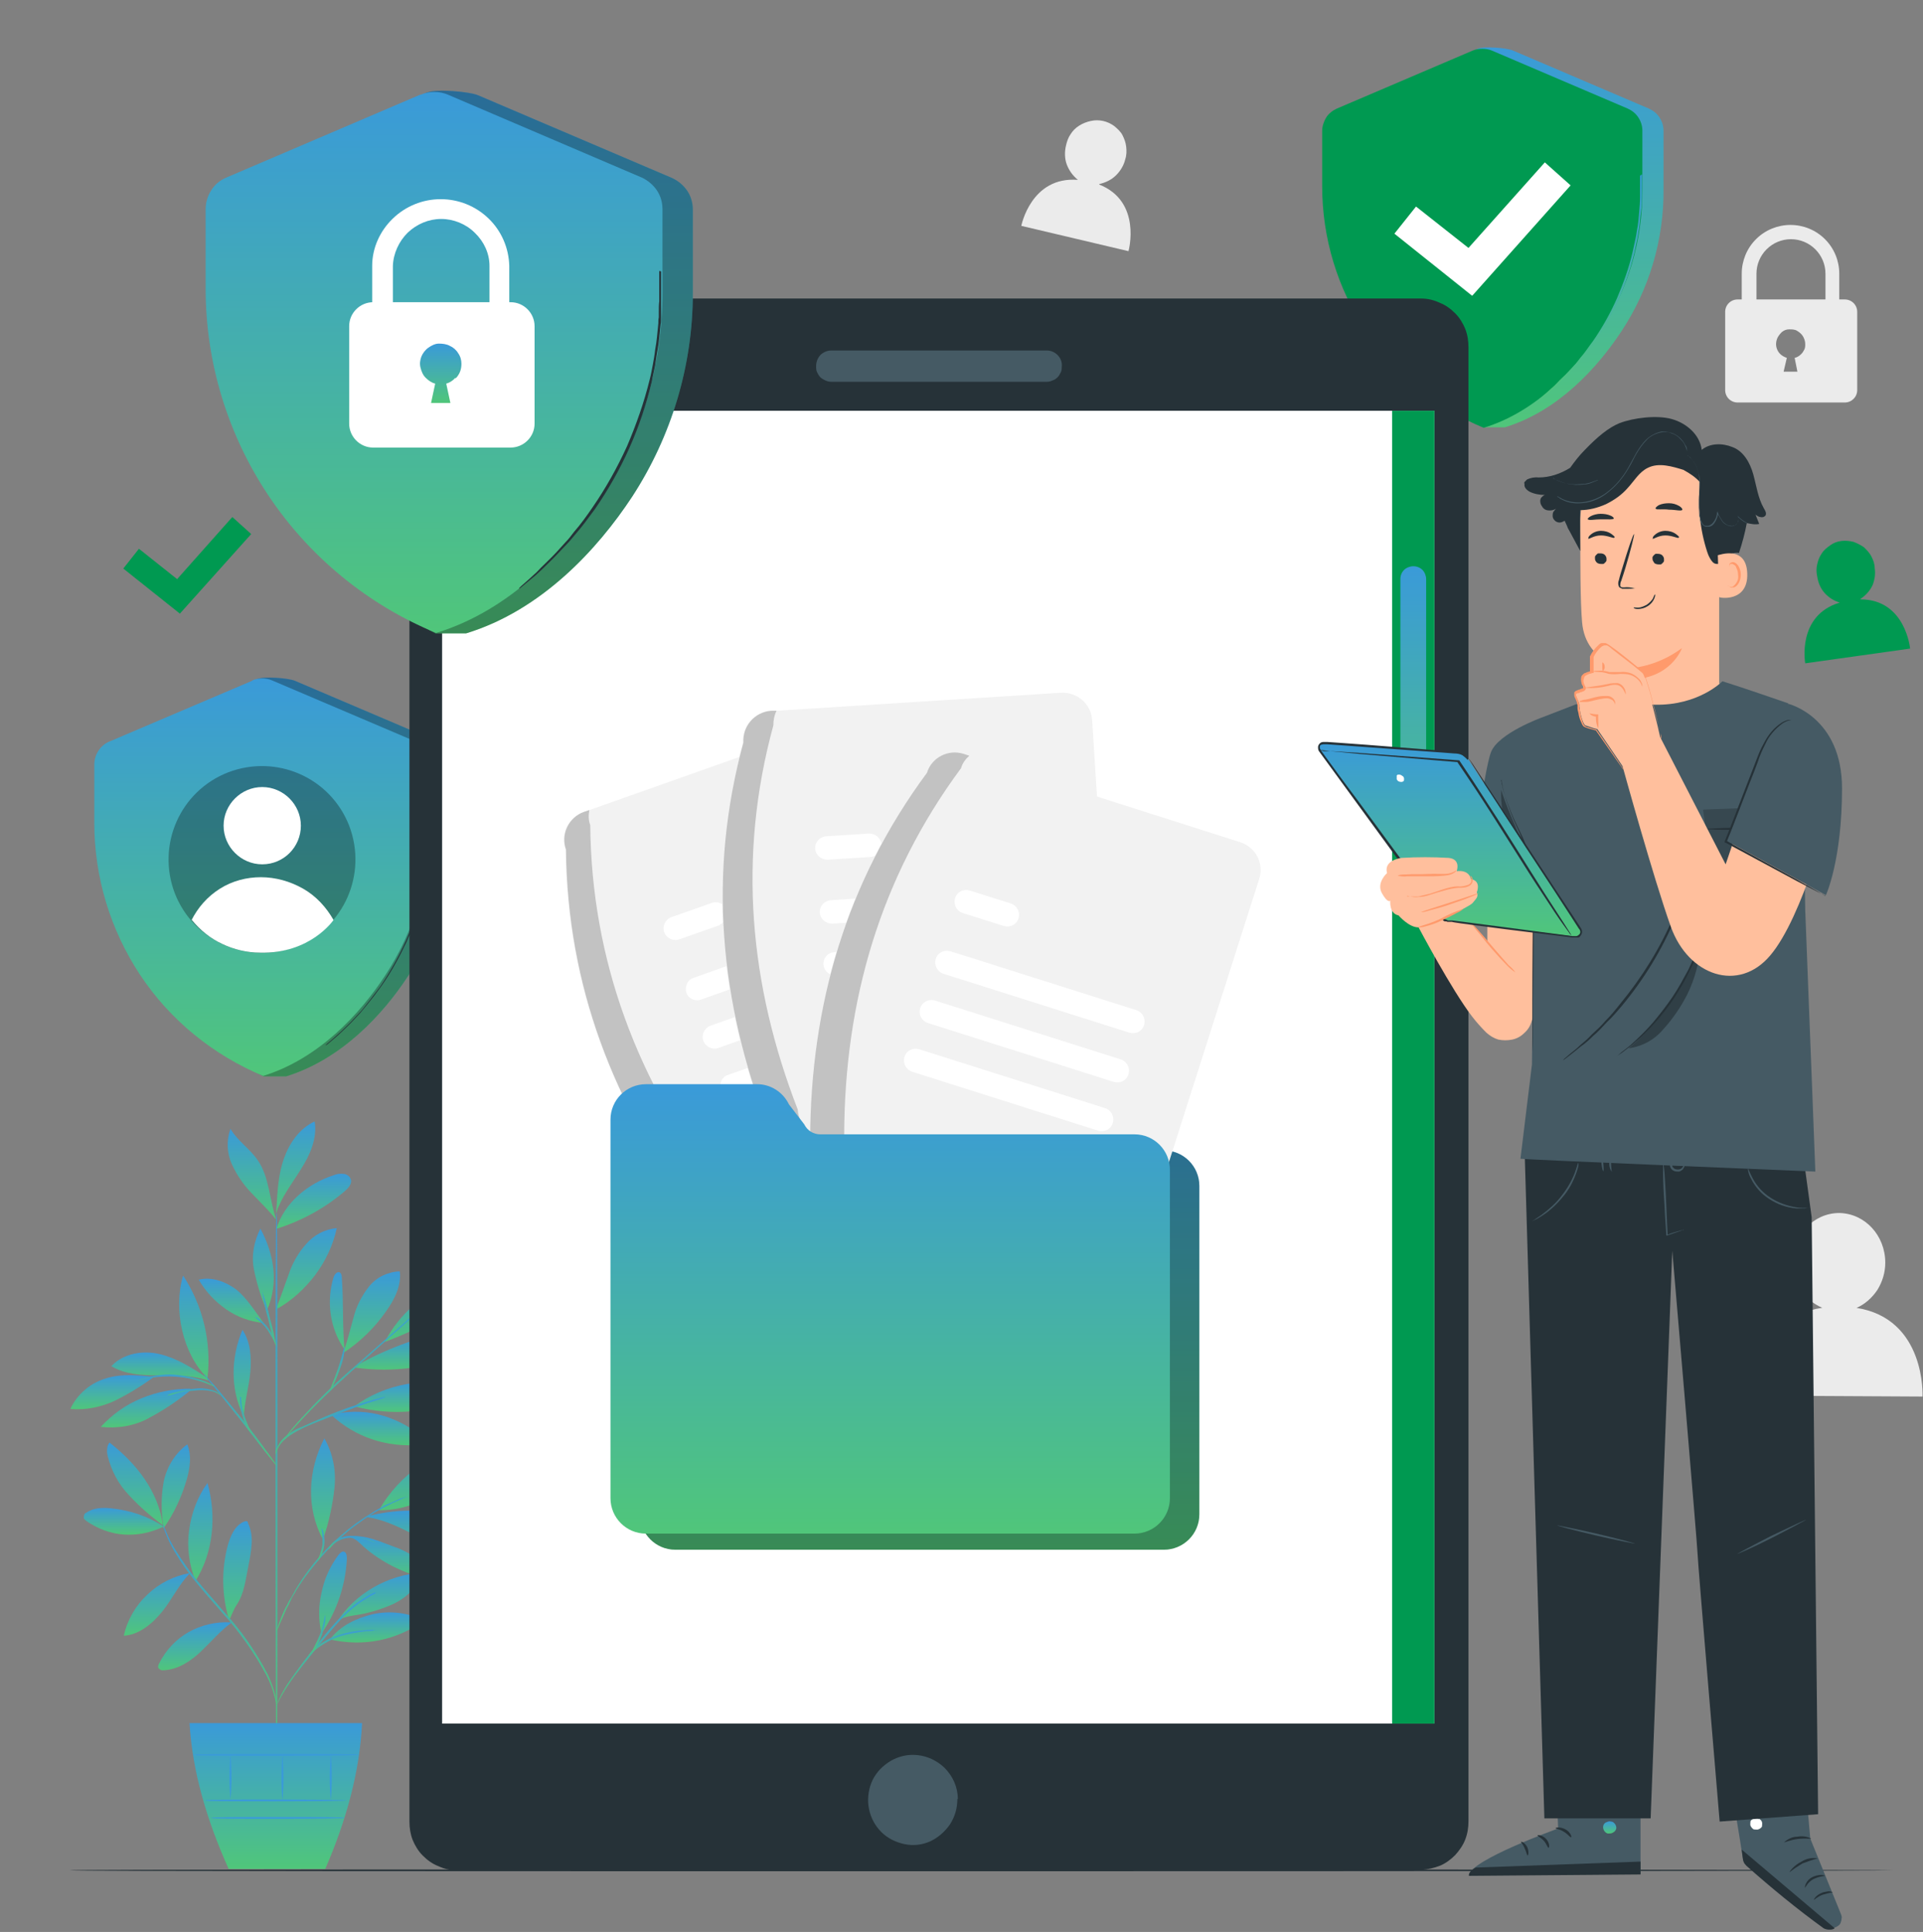 <svg xmlns="http://www.w3.org/2000/svg" xmlns:xlink="http://www.w3.org/1999/xlink" id="Layer_1" viewBox="0 0 418 420"><rect x="0" y="0" width="418" height="420" fill="#808080" stroke="none"/><defs><style>      .st0, .st1 {        isolation: isolate;      }      .st0, .st2 {        opacity: .3;      }      .st1, .st3 {        opacity: .2;      }      .st4 {        fill: url(#linear-gradient2);      }      .st5 {        fill: url(#linear-gradient1);      }      .st6 {        fill: url(#linear-gradient9);      }      .st7 {        fill: url(#linear-gradient3);      }      .st8 {        fill: url(#linear-gradient6);      }      .st9 {        fill: url(#linear-gradient8);      }      .st10 {        fill: url(#linear-gradient7);      }      .st11 {        fill: url(#linear-gradient5);      }      .st12 {        fill: url(#linear-gradient4);      }      .st13 {        fill: url(#linear-gradient31);      }      .st14 {        fill: url(#linear-gradient30);      }      .st15 {        fill: url(#linear-gradient38);      }      .st16 {        fill: url(#linear-gradient32);      }      .st17 {        fill: url(#linear-gradient60);      }      .st18 {        fill: url(#linear-gradient39);      }      .st19 {        fill: url(#linear-gradient34);      }      .st20 {        fill: url(#linear-gradient37);      }      .st21 {        fill: url(#linear-gradient35);      }      .st22 {        fill: url(#linear-gradient33);      }      .st23 {        fill: url(#linear-gradient36);      }      .st24 {        fill: url(#linear-gradient40);      }      .st25 {        fill: url(#linear-gradient41);      }      .st26 {        fill: url(#linear-gradient42);      }      .st27 {        fill: url(#linear-gradient46);      }      .st28 {        fill: url(#linear-gradient48);      }      .st29 {        fill: url(#linear-gradient43);      }      .st30 {        fill: url(#linear-gradient44);      }      .st31 {        fill: url(#linear-gradient47);      }      .st32 {        fill: url(#linear-gradient45);      }      .st33 {        fill: url(#linear-gradient49);      }      .st34 {        fill: url(#linear-gradient50);      }      .st35 {        fill: url(#linear-gradient51);      }      .st36 {        fill: url(#linear-gradient52);      }      .st37 {        fill: url(#linear-gradient59);      }      .st38 {        fill: url(#linear-gradient53);      }      .st39 {        fill: url(#linear-gradient56);      }      .st40 {        fill: url(#linear-gradient54);      }      .st41 {        fill: url(#linear-gradient57);      }      .st42 {        fill: url(#linear-gradient55);      }      .st43 {        fill: url(#linear-gradient58);      }      .st44 {        fill: url(#linear-gradient28);      }      .st45 {        fill: url(#linear-gradient29);      }      .st46 {        fill: url(#linear-gradient18);      }      .st47 {        fill: url(#linear-gradient13);      }      .st48 {        fill: url(#linear-gradient12);      }      .st49 {        fill: url(#linear-gradient15);      }      .st50 {        fill: url(#linear-gradient16);      }      .st51 {        fill: url(#linear-gradient11);      }      .st52 {        fill: url(#linear-gradient10);      }      .st53 {        fill: url(#linear-gradient17);      }      .st54 {        fill: url(#linear-gradient14);      }      .st55 {        fill: url(#linear-gradient19);      }      .st56 {        fill: url(#linear-gradient23);      }      .st57 {        fill: url(#linear-gradient22);      }      .st58 {        fill: url(#linear-gradient24);      }      .st59 {        fill: url(#linear-gradient25);      }      .st60 {        fill: url(#linear-gradient21);      }      .st61 {        fill: url(#linear-gradient20);      }      .st62 {        fill: url(#linear-gradient27);      }      .st63 {        fill: url(#linear-gradient26);      }      .st64 {        fill: #ebebeb;      }      .st65 {        fill: url(#linear-gradient);      }      .st66 {        fill: #263238;      }      .st67 {        fill: #009951;      }      .st68 {        fill: #fff;      }      .st69 {        fill: #ffbf9d;      }      .st70 {        fill: #f2f2f2;      }      .st71 {        fill: #3a9ad9;      }      .st72 {        fill: #455a64;      }      .st73 {        fill: #ff9a6c;      }    </style><linearGradient id="linear-gradient" x1="326.8" y1="411.6" x2="326.8" y2="329" gradientTransform="translate(0 422) scale(1 -1)" gradientUnits="userSpaceOnUse"><stop offset="0" stop-color="#3a9ad9"></stop><stop offset="1" stop-color="#50c67a"></stop></linearGradient><linearGradient id="linear-gradient1" x1="346.2" y1="384.1" x2="346.2" y2="335.6" gradientTransform="translate(0 422) scale(1 -1)" gradientUnits="userSpaceOnUse"><stop offset="0" stop-color="#3a9ad9"></stop><stop offset="1" stop-color="#50c67a"></stop></linearGradient><linearGradient id="linear-gradient2" x1="26.9" y1="94.2" x2="26.9" y2="88.5" gradientTransform="translate(0 422) scale(1 -1)" gradientUnits="userSpaceOnUse"><stop offset="0" stop-color="#3a9ad9"></stop><stop offset="1" stop-color="#50c67a"></stop></linearGradient><linearGradient id="linear-gradient3" x1="29.2" y1="108.4" x2="29.2" y2="90.5" gradientTransform="translate(0 422) scale(1 -1)" gradientUnits="userSpaceOnUse"><stop offset="0" stop-color="#3a9ad9"></stop><stop offset="1" stop-color="#50c67a"></stop></linearGradient><linearGradient id="linear-gradient4" x1="38.2" y1="107.9" x2="38.2" y2="89.6" gradientTransform="translate(0 422) scale(1 -1)" gradientUnits="userSpaceOnUse"><stop offset="0" stop-color="#3a9ad9"></stop><stop offset="1" stop-color="#50c67a"></stop></linearGradient><linearGradient id="linear-gradient5" x1="34.1" y1="80" x2="34.1" y2="66.4" gradientTransform="translate(0 422) scale(1 -1)" gradientUnits="userSpaceOnUse"><stop offset="0" stop-color="#3a9ad9"></stop><stop offset="1" stop-color="#50c67a"></stop></linearGradient><linearGradient id="linear-gradient6" x1="43.5" y1="99.6" x2="43.5" y2="78.3" gradientTransform="translate(0 422) scale(1 -1)" gradientUnits="userSpaceOnUse"><stop offset="0" stop-color="#3a9ad9"></stop><stop offset="1" stop-color="#50c67a"></stop></linearGradient><linearGradient id="linear-gradient7" x1="42.2" y1="69.3" x2="42.2" y2="58.8" gradientTransform="translate(0 422) scale(1 -1)" gradientUnits="userSpaceOnUse"><stop offset="0" stop-color="#3a9ad9"></stop><stop offset="1" stop-color="#50c67a"></stop></linearGradient><linearGradient id="linear-gradient8" x1="51.6" y1="91.3" x2="51.6" y2="69.8" gradientTransform="translate(0 422) scale(1 -1)" gradientUnits="userSpaceOnUse"><stop offset="0" stop-color="#3a9ad9"></stop><stop offset="1" stop-color="#50c67a"></stop></linearGradient><linearGradient id="linear-gradient9" x1="72.4" y1="84.6" x2="72.4" y2="66.8" gradientTransform="translate(0 422) scale(1 -1)" gradientUnits="userSpaceOnUse"><stop offset="0" stop-color="#3a9ad9"></stop><stop offset="1" stop-color="#50c67a"></stop></linearGradient><linearGradient id="linear-gradient10" x1="82" y1="71.5" x2="82" y2="64.9" gradientTransform="translate(0 422) scale(1 -1)" gradientUnits="userSpaceOnUse"><stop offset="0" stop-color="#3a9ad9"></stop><stop offset="1" stop-color="#50c67a"></stop></linearGradient><linearGradient id="linear-gradient11" x1="82.5" y1="80.1" x2="82.5" y2="69.3" gradientTransform="translate(0 422) scale(1 -1)" gradientUnits="userSpaceOnUse"><stop offset="0" stop-color="#3a9ad9"></stop><stop offset="1" stop-color="#50c67a"></stop></linearGradient><linearGradient id="linear-gradient12" x1="70.2" y1="109.3" x2="70.2" y2="87.2" gradientTransform="translate(0 422) scale(1 -1)" gradientUnits="userSpaceOnUse"><stop offset="0" stop-color="#3a9ad9"></stop><stop offset="1" stop-color="#50c67a"></stop></linearGradient><linearGradient id="linear-gradient13" x1="93.1" y1="108.3" x2="93.1" y2="93.7" gradientTransform="translate(0 422) scale(1 -1)" gradientUnits="userSpaceOnUse"><stop offset="0" stop-color="#3a9ad9"></stop><stop offset="1" stop-color="#50c67a"></stop></linearGradient><linearGradient id="linear-gradient14" x1="92" y1="93.5" x2="92" y2="84.1" gradientTransform="translate(0 422) scale(1 -1)" gradientUnits="userSpaceOnUse"><stop offset="0" stop-color="#3a9ad9"></stop><stop offset="1" stop-color="#50c67a"></stop></linearGradient><linearGradient id="linear-gradient15" x1="85" y1="88.1" x2="85" y2="78.8" gradientTransform="translate(0 422) scale(1 -1)" gradientUnits="userSpaceOnUse"><stop offset="0" stop-color="#3a9ad9"></stop><stop offset="1" stop-color="#50c67a"></stop></linearGradient><linearGradient id="linear-gradient16" x1="82.2" y1="115.1" x2="82.2" y2="107.8" gradientTransform="translate(0 422) scale(1 -1)" gradientUnits="userSpaceOnUse"><stop offset="0" stop-color="#3a9ad9"></stop><stop offset="1" stop-color="#50c67a"></stop></linearGradient><linearGradient id="linear-gradient17" x1="88.9" y1="121.4" x2="88.9" y2="115" gradientTransform="translate(0 422) scale(1 -1)" gradientUnits="userSpaceOnUse"><stop offset="0" stop-color="#3a9ad9"></stop><stop offset="1" stop-color="#50c67a"></stop></linearGradient><linearGradient id="linear-gradient18" x1="73.3" y1="145.4" x2="73.3" y2="128.4" gradientTransform="translate(0 422) scale(1 -1)" gradientUnits="userSpaceOnUse"><stop offset="0" stop-color="#3a9ad9"></stop><stop offset="1" stop-color="#50c67a"></stop></linearGradient><linearGradient id="linear-gradient19" x1="80.8" y1="145.5" x2="80.8" y2="127.8" gradientTransform="translate(0 422) scale(1 -1)" gradientUnits="userSpaceOnUse"><stop offset="0" stop-color="#3a9ad9"></stop><stop offset="1" stop-color="#50c67a"></stop></linearGradient><linearGradient id="linear-gradient20" x1="95.2" y1="144.5" x2="95.2" y2="130.3" gradientTransform="translate(0 422) scale(1 -1)" gradientUnits="userSpaceOnUse"><stop offset="0" stop-color="#3a9ad9"></stop><stop offset="1" stop-color="#50c67a"></stop></linearGradient><linearGradient id="linear-gradient21" x1="89.9" y1="131.3" x2="89.9" y2="124.2" gradientTransform="translate(0 422) scale(1 -1)" gradientUnits="userSpaceOnUse"><stop offset="0" stop-color="#3a9ad9"></stop><stop offset="1" stop-color="#50c67a"></stop></linearGradient><linearGradient id="linear-gradient22" x1="52.6" y1="132.9" x2="52.6" y2="113.9" gradientTransform="translate(0 422) scale(1 -1)" gradientUnits="userSpaceOnUse"><stop offset="0" stop-color="#3a9ad9"></stop><stop offset="1" stop-color="#50c67a"></stop></linearGradient><linearGradient id="linear-gradient23" x1="31.8" y1="120.1" x2="31.8" y2="111.7" gradientTransform="translate(0 422) scale(1 -1)" gradientUnits="userSpaceOnUse"><stop offset="0" stop-color="#3a9ad9"></stop><stop offset="1" stop-color="#50c67a"></stop></linearGradient><linearGradient id="linear-gradient24" x1="24.4" y1="123" x2="24.4" y2="115.6" gradientTransform="translate(0 422) scale(1 -1)" gradientUnits="userSpaceOnUse"><stop offset="0" stop-color="#3a9ad9"></stop><stop offset="1" stop-color="#50c67a"></stop></linearGradient><linearGradient id="linear-gradient25" x1="34.9" y1="128" x2="34.9" y2="122" gradientTransform="translate(0 422) scale(1 -1)" gradientUnits="userSpaceOnUse"><stop offset="0" stop-color="#3a9ad9"></stop><stop offset="1" stop-color="#50c67a"></stop></linearGradient><linearGradient id="linear-gradient26" x1="42.1" y1="144.6" x2="42.1" y2="122.4" gradientTransform="translate(0 422) scale(1 -1)" gradientUnits="userSpaceOnUse"><stop offset="0" stop-color="#3a9ad9"></stop><stop offset="1" stop-color="#50c67a"></stop></linearGradient><linearGradient id="linear-gradient27" x1="66.6" y1="155.1" x2="66.6" y2="137.5" gradientTransform="translate(0 422) scale(1 -1)" gradientUnits="userSpaceOnUse"><stop offset="0" stop-color="#3a9ad9"></stop><stop offset="1" stop-color="#50c67a"></stop></linearGradient><linearGradient id="linear-gradient28" x1="50.3" y1="144" x2="50.3" y2="134.4" gradientTransform="translate(0 422) scale(1 -1)" gradientUnits="userSpaceOnUse"><stop offset="0" stop-color="#3a9ad9"></stop><stop offset="1" stop-color="#50c67a"></stop></linearGradient><linearGradient id="linear-gradient29" x1="57.2" y1="154.9" x2="57.2" y2="137.3" gradientTransform="translate(0 422) scale(1 -1)" gradientUnits="userSpaceOnUse"><stop offset="0" stop-color="#3a9ad9"></stop><stop offset="1" stop-color="#50c67a"></stop></linearGradient><linearGradient id="linear-gradient30" x1="68.1" y1="166.9" x2="68.1" y2="154.9" gradientTransform="translate(0 422) scale(1 -1)" gradientUnits="userSpaceOnUse"><stop offset="0" stop-color="#3a9ad9"></stop><stop offset="1" stop-color="#50c67a"></stop></linearGradient><linearGradient id="linear-gradient31" x1="64.3" y1="178.3" x2="64.3" y2="158.3" gradientTransform="translate(0 422) scale(1 -1)" gradientUnits="userSpaceOnUse"><stop offset="0" stop-color="#3a9ad9"></stop><stop offset="1" stop-color="#50c67a"></stop></linearGradient><linearGradient id="linear-gradient32" x1="54.7" y1="176.6" x2="54.7" y2="157" gradientTransform="translate(0 422) scale(1 -1)" gradientUnits="userSpaceOnUse"><stop offset="0" stop-color="#3a9ad9"></stop><stop offset="1" stop-color="#50c67a"></stop></linearGradient><linearGradient id="linear-gradient33" x1="60" y1="158.4" x2="60" y2="36.8" gradientTransform="translate(0 422) scale(1 -1)" gradientUnits="userSpaceOnUse"><stop offset="0" stop-color="#3a9ad9"></stop><stop offset="1" stop-color="#50c67a"></stop></linearGradient><linearGradient id="linear-gradient34" x1="71.9" y1="118.3" x2="71.9" y2="105.9" gradientTransform="translate(0 422) scale(1 -1)" gradientUnits="userSpaceOnUse"><stop offset="0" stop-color="#3a9ad9"></stop><stop offset="1" stop-color="#50c67a"></stop></linearGradient><linearGradient id="linear-gradient35" x1="76.8" y1="137.5" x2="76.8" y2="109.2" gradientTransform="translate(0 422) scale(1 -1)" gradientUnits="userSpaceOnUse"><stop offset="0" stop-color="#3a9ad9"></stop><stop offset="1" stop-color="#50c67a"></stop></linearGradient><linearGradient id="linear-gradient36" x1="73.3" y1="129.3" x2="73.3" y2="119.9" gradientTransform="translate(0 422) scale(1 -1)" gradientUnits="userSpaceOnUse"><stop offset="0" stop-color="#3a9ad9"></stop><stop offset="1" stop-color="#50c67a"></stop></linearGradient><linearGradient id="linear-gradient37" x1="52.2" y1="123.3" x2="52.2" y2="103.4" gradientTransform="translate(0 422) scale(1 -1)" gradientUnits="userSpaceOnUse"><stop offset="0" stop-color="#3a9ad9"></stop><stop offset="1" stop-color="#50c67a"></stop></linearGradient><linearGradient id="linear-gradient38" x1="53.5" y1="118.4" x2="53.5" y2="110.1" gradientTransform="translate(0 422) scale(1 -1)" gradientUnits="userSpaceOnUse"><stop offset="0" stop-color="#3a9ad9"></stop><stop offset="1" stop-color="#50c67a"></stop></linearGradient><linearGradient id="linear-gradient39" x1="42.2" y1="120.3" x2="42.2" y2="118.5" gradientTransform="translate(0 422) scale(1 -1)" gradientUnits="userSpaceOnUse"><stop offset="0" stop-color="#3a9ad9"></stop><stop offset="1" stop-color="#50c67a"></stop></linearGradient><linearGradient id="linear-gradient40" x1="38.3" y1="123.2" x2="38.3" y2="120.6" gradientTransform="translate(0 422) scale(1 -1)" gradientUnits="userSpaceOnUse"><stop offset="0" stop-color="#3a9ad9"></stop><stop offset="1" stop-color="#50c67a"></stop></linearGradient><linearGradient id="linear-gradient41" x1="58.5" y1="141.3" x2="58.5" y2="129.3" gradientTransform="translate(0 422) scale(1 -1)" gradientUnits="userSpaceOnUse"><stop offset="0" stop-color="#3a9ad9"></stop><stop offset="1" stop-color="#50c67a"></stop></linearGradient><linearGradient id="linear-gradient42" x1="57.8" y1="135.7" x2="57.8" y2="129.3" gradientTransform="translate(0 422) scale(1 -1)" gradientUnits="userSpaceOnUse"><stop offset="0" stop-color="#3a9ad9"></stop><stop offset="1" stop-color="#50c67a"></stop></linearGradient><linearGradient id="linear-gradient43" x1="47.6" y1="91" x2="47.6" y2="51.3" gradientTransform="translate(0 422) scale(1 -1)" gradientUnits="userSpaceOnUse"><stop offset="0" stop-color="#3a9ad9"></stop><stop offset="1" stop-color="#50c67a"></stop></linearGradient><linearGradient id="linear-gradient44" x1="70.8" y1="75.6" x2="70.8" y2="51.3" gradientTransform="translate(0 422) scale(1 -1)" gradientUnits="userSpaceOnUse"><stop offset="0" stop-color="#3a9ad9"></stop><stop offset="1" stop-color="#50c67a"></stop></linearGradient><linearGradient id="linear-gradient45" x1="74.5" y1="67.7" x2="74.5" y2="62" gradientTransform="translate(0 422) scale(1 -1)" gradientUnits="userSpaceOnUse"><stop offset="0" stop-color="#3a9ad9"></stop><stop offset="1" stop-color="#50c67a"></stop></linearGradient><linearGradient id="linear-gradient46" x1="69.3" y1="70.9" x2="69.3" y2="62.9" gradientTransform="translate(0 422) scale(1 -1)" gradientUnits="userSpaceOnUse"><stop offset="0" stop-color="#3a9ad9"></stop><stop offset="1" stop-color="#50c67a"></stop></linearGradient><linearGradient id="linear-gradient47" x1="74.3" y1="96.7" x2="74.3" y2="67.3" gradientTransform="translate(0 422) scale(1 -1)" gradientUnits="userSpaceOnUse"><stop offset="0" stop-color="#3a9ad9"></stop><stop offset="1" stop-color="#50c67a"></stop></linearGradient><linearGradient id="linear-gradient48" x1="76.6" y1="88.2" x2="76.6" y2="85.3" gradientTransform="translate(0 422) scale(1 -1)" gradientUnits="userSpaceOnUse"><stop offset="0" stop-color="#3a9ad9"></stop><stop offset="1" stop-color="#50c67a"></stop></linearGradient><linearGradient id="linear-gradient49" x1="69.7" y1="89.8" x2="69.7" y2="82.7" gradientTransform="translate(0 422) scale(1 -1)" gradientUnits="userSpaceOnUse"><stop offset="0" stop-color="#3a9ad9"></stop><stop offset="1" stop-color="#50c67a"></stop></linearGradient><linearGradient id="linear-gradient50" x1="60" y1="47.4" x2="60" y2="15.7" gradientTransform="translate(0 422) scale(1 -1)" gradientUnits="userSpaceOnUse"><stop offset="0" stop-color="#3a9ad9"></stop><stop offset="1" stop-color="#50c67a"></stop></linearGradient><linearGradient id="linear-gradient51" x1="61.9" y1="274.7" x2="61.9" y2="187.9" gradientTransform="translate(0 422) scale(1 -1)" gradientUnits="userSpaceOnUse"><stop offset="0" stop-color="#3a9ad9"></stop><stop offset="1" stop-color="#50c67a"></stop></linearGradient><linearGradient id="linear-gradient52" x1="57" y1="274.4" x2="57" y2="187.9" gradientTransform="translate(0 422) scale(1 -1)" gradientUnits="userSpaceOnUse"><stop offset="0" stop-color="#3a9ad9"></stop><stop offset="1" stop-color="#50c67a"></stop></linearGradient><linearGradient id="linear-gradient53" x1="307.2" y1="299.1" x2="307.2" y2="230.2" gradientTransform="translate(0 422) scale(1 -1)" gradientUnits="userSpaceOnUse"><stop offset="0" stop-color="#3a9ad9"></stop><stop offset="1" stop-color="#50c67a"></stop></linearGradient><linearGradient id="linear-gradient54" x1="100.9" y1="402.3" x2="100.9" y2="284.3" gradientTransform="translate(0 422) scale(1 -1)" gradientUnits="userSpaceOnUse"><stop offset="0" stop-color="#3a9ad9"></stop><stop offset="1" stop-color="#50c67a"></stop></linearGradient><linearGradient id="linear-gradient55" x1="94.2" y1="402" x2="94.2" y2="284.3" gradientTransform="translate(0 422) scale(1 -1)" gradientUnits="userSpaceOnUse"><stop offset="0" stop-color="#3a9ad9"></stop><stop offset="1" stop-color="#50c67a"></stop></linearGradient><linearGradient id="linear-gradient56" x1="95.9" y1="347.3" x2="95.9" y2="334.4" gradientTransform="translate(0 422) scale(1 -1)" gradientUnits="userSpaceOnUse"><stop offset="0" stop-color="#3a9ad9"></stop><stop offset="1" stop-color="#50c67a"></stop></linearGradient><linearGradient id="linear-gradient57" x1="349.9" y1="26.1" x2="349.9" y2="23.4" gradientTransform="translate(0 422) scale(1 -1)" gradientUnits="userSpaceOnUse"><stop offset="0" stop-color="#3a9ad9"></stop><stop offset="1" stop-color="#50c67a"></stop></linearGradient><linearGradient id="linear-gradient58" x1="315.1" y1="260.7" x2="315.1" y2="218.4" gradientTransform="translate(0 422) scale(1 -1)" gradientUnits="userSpaceOnUse"><stop offset="0" stop-color="#3a9ad9"></stop><stop offset="1" stop-color="#50c67a"></stop></linearGradient><linearGradient id="linear-gradient59" x1="199.8" y1="239.3" x2="199.8" y2="336.9" gradientTransform="matrix(1,0,0,1,0,0)" xlink:href="#linear-gradient"></linearGradient><linearGradient id="linear-gradient60" x1="193.4" y1="235.8" x2="193.4" y2="333.4" gradientTransform="matrix(1,0,0,1,0,0)" xlink:href="#linear-gradient"></linearGradient></defs><g id="privacy-policy_x2F_pana"><g id="background-complete"><path id="Vector" class="st65" d="M321.2,10.6l-25.9,13c-.9.4-1.8,1.1-2.3,1.9s-.9,1.9-.9,2.9v12.1c0,11,3.2,21.8,9.2,31,4.7,7.1,10.9,16.2,21.2,21.4h4.6c11.5-3.5,20-12.8,25.3-20.8,6.1-9.2,9.3-20,9.2-31v-12.7c0-1-.3-2-.9-2.9-.6-.9-1.4-1.5-2.3-1.9l-29.5-12.6c-1.3-.6-6.4-1-7.7-.4Z"></path><path id="Vector_2" class="st67" d="M320.1,11l-29.5,12.6c-.9.4-1.8,1.1-2.3,1.9s-.9,1.9-.9,2.9v12.1c0,11.2,3.3,22.2,9.6,31.6,6.2,9.3,15.1,16.6,25.5,20.9,11.5-3.5,20-12.8,25.3-20.8,6.1-9.2,9.3-20,9.2-31.1v-12.7c0-1-.3-2-.9-2.9-.6-.9-1.4-1.5-2.3-1.9l-29.5-12.6c-.7-.3-1.4-.4-2.1-.4s-1.4.1-2.1.4Z"></path><path id="Vector_3" class="st5" d="M356.9,37.9c0,.2,0,.4,0,.6,0,.4,0,.9,0,1.6,0,.7,0,1.6,0,2.5,0,1,0,2.1-.2,3.4-.2,1.2-.2,2.7-.5,4.1-.1.7-.2,1.5-.4,2.3-.2.8-.3,1.6-.5,2.4-.8,3.5-2,6.9-3.4,10.2-1.5,3.3-3.3,6.4-5.3,9.4-1,1.3-1.9,2.7-2.9,3.7-.5.6-.9,1.1-1.4,1.6l-1.3,1.4c-.8.9-1.7,1.7-2.4,2.4-.7.7-1.4,1.2-1.9,1.7l-1.2,1c-.1.1-.3.2-.5.3.1-.1.3-.3.4-.4l1.2-1.1c.5-.5,1.2-1,1.9-1.8.7-.8,1.5-1.4,2.4-2.4l1.3-1.4c.5-.5.9-1.1,1.3-1.6,1-1.1,1.8-2.4,2.8-3.7,2-2.9,3.8-6.1,5.2-9.3,1.4-3.3,2.6-6.6,3.4-10.1l.5-2.3c.2-.8.3-1.5.4-2.2.3-1.4.4-2.8.5-4,.1-1.2.2-2.4.2-3.4,0-1,0-1.8,0-2.5v-1.6c0-.2,0-.3,0-.5Z"></path><path id="Vector_4" class="st68" d="M320,64.3l-16.9-13.5,4.7-5.9,11.4,9,16.6-18.6,5.6,5-21.3,23.9Z"></path><path id="Vector_5" class="st64" d="M400,77h-3.2v-17.5c0-2-.8-3.9-2.2-5.3-1.4-1.4-3.3-2.2-5.3-2.2s-3.9.8-5.3,2.2c-1.4,1.4-2.2,3.3-2.2,5.3v17.5h-3.2v-17.5c0-2.8,1.1-5.5,3.1-7.5,2-2,4.7-3.1,7.5-3.1s5.5,1.1,7.5,3.1c2,2,3.1,4.7,3.1,7.5v17.5Z"></path><path class="st64" d="M401,65.1h-23.3c-1.5,0-2.7,1.2-2.7,2.7v17c0,1.5,1.2,2.7,2.7,2.7h23.3c1.5,0,2.7-1.2,2.7-2.7v-17c0-1.5-1.2-2.7-2.7-2.7ZM392.2,76c-.2.4-.4.7-.7,1h0c-.4.4-.9.7-1.4.8l.6,3h-3l.7-3c-.6-.2-1.1-.5-1.5-.9-.4-.4-.7-1-.8-1.6-.1-.6,0-1.2.2-1.7.2-.5.6-1,1-1.4.5-.4,1-.6,1.6-.6.6,0,1.2,0,1.7.3.5.3,1,.7,1.3,1.2.3.5.5,1.1.5,1.7,0,.4,0,.8-.2,1.2Z"></path><path id="Vector_8" class="st4" d="M35.5,331.8c-3.4-2.2-7.3-3.5-11.4-3.9-1.9-.2-3.9-.1-5.4,1-.2,0-.3.2-.4.4,0,.2-.1.4-.1.6,0,.3.3.5.5.7,2.4,1.7,5.3,2.8,8.2,3,3,.2,5.9-.4,8.6-1.7Z"></path><path id="Vector_9" class="st7" d="M35.3,331.5c-2.6-1.9-5.1-4.1-7.3-6.5-2.3-2.4-3.8-5.3-4.6-8.5-.1-.5-.2-1-.1-1.5,0-.5.2-1,.5-1.4,5.9,4.6,10.5,10.5,11.6,17.8Z"></path><path id="Vector_10" class="st12" d="M35.5,331.7c-.5-3.2-.5-6.5.1-9.7.7-3.2,2.5-6.1,5.1-8,1,2.4.6,5.1-.1,7.6-1.1,3.8-2.8,7.5-5.1,10.7"></path><path id="Vector_11" class="st11" d="M41.2,342c-3.4.6-6.6,2.2-9.1,4.6-2.6,2.4-4.4,5.5-5.2,9,3.4-.2,6.3-2.7,8.4-5.3s3.5-5.7,5.9-8.2"></path><path id="Vector_12" class="st8" d="M42.5,343.7c-1.4-3.5-1.9-7.3-1.4-11,.5-3.7,1.8-7.3,4-10.3,2,7.1,1.3,15.1-2.6,21.3Z"></path><path id="Vector_13" class="st10" d="M50.1,352.7c-3.2-.2-6.4.6-9.1,2.1-2.8,1.6-5,4-6.4,6.8-.2.4-.4.9,0,1.2.1.1.3.2.5.3.2,0,.4,0,.6,0,3.1-.2,5.8-2,8-4.1,2.2-2.1,4.2-4.5,6.7-6.3"></path><path id="Vector_14" class="st9" d="M49.8,352.2c-1.6-5.3-1.7-10.9-.3-16.2.6-2.1,1.5-4.3,3.5-5.2,0,0,.2,0,.3-.1,0,0,.2,0,.3,0,.2,0,.3.2.3.4.7,1.5.9,3,.8,4.6-.1,1.6-.4,3.2-.7,4.7-.6,2.9-.9,6-2.5,8.4-.4.6-.7,1.2-1,1.9-.3.6-.3.9-.6,1.3"></path><path id="Vector_15" class="st6" d="M69.9,355.2c-.7-3-.7-6,0-9,.6-3,1.9-5.8,3.7-8.2.3-.3.6-.7,1-.7.7,0,.8.9.8,1.6-.3,5.8-2.2,11.4-5.5,16.2"></path><path id="Vector_16" class="st52" d="M71.7,356.4c3.5.8,7.2.9,10.7.2,3.5-.7,6.9-2.2,9.8-4.3-3.4-1.7-7.3-2.2-11.1-1.4-3.7.9-7.1,2.5-9.4,5.5Z"></path><path id="Vector_17" class="st51" d="M73.2,352.7c3.9-6.3,11.2-10.4,18.6-10.8-.9,3-3.3,5.3-6.1,6.7-2.8,1.3-5.9,2.2-8.9,2.6-1.2.2-2.8.5-3.5,1.4"></path><path id="Vector_18" class="st48" d="M70.3,334.4c1.2-3.5,2-7.2,2.4-10.9.4-3.7-.3-7.5-2.2-10.8-3.6,7-4,15.1-.3,22"></path><path id="Vector_19" class="st47" d="M82.4,328.3c4.2-7.6,12.8-13.8,21.5-14.6-3.4,8.3-12.5,14.8-21.5,14.6Z"></path><path id="Vector_20" class="st54" d="M79.8,329.8c6.3,1,11.6,5,17.5,7.4,1.2.6,2.6.8,4,.8.6,0,1.2-.2,1.8-.6.5-.4.9-.9,1.1-1.5.2-.6.2-1.2,0-1.9-.2-.6-.5-1.2-1-1.6-.8-.8-1.8-1.4-2.9-1.8-6.4-2.7-13.2-2.7-20-1.1"></path><path id="Vector_21" class="st49" d="M76.1,334.2c1.4.4,1.9,1.1,3,2.1,3.8,3.3,8.4,5.6,13.3,6.8.5.1,1.2.2,1.4-.3.3-.5,0-.9-.3-1.2-2.1-2.5-4.9-4.4-8-5.4-3.1-1.1-5.7-2.5-9.4-2.2"></path><path id="Vector_22" class="st50" d="M72,307.6c2.6,2.4,5.6,4.2,8.9,5.3,3.3,1.1,6.8,1.5,10.3,1.2.3,0,.6-.1.9-.3.5-.5,0-1.3-.7-1.8-5.7-4.4-12.5-6.2-19.5-4.4"></path><path id="Vector_23" class="st53" d="M76.9,305.8c3.4-2.5,7.4-4.2,11.5-4.9,4.2-.7,8.4-.4,12.5.9-3.1,2.9-7.2,4.7-11.4,5-4.2.4-8.5,0-12.6-1.1Z"></path><path id="Vector_24" class="st46" d="M74.9,293.6c-.5-5.6-.2-10.1-.6-15.8,0-.5-.1-1-.5-1.2-.6-.2-1.1.5-1.3,1.1-.8,2.6-1,5.4-.6,8.1.4,2.7,1.4,5.3,3,7.6"></path><path id="Vector_25" class="st55" d="M74.5,294.2c3.7-2.4,6.9-5.5,9.4-9.1,1.8-2.5,3.4-5.6,3-8.7-1.3,0-2.6.4-3.7.9-1.2.6-2.2,1.4-3,2.4-1.6,2-2.8,4.4-3.4,6.9-.7,2.5-1.3,5-2.2,7.5"></path><path id="Vector_26" class="st61" d="M83.7,291.7c8.4-3.1,16.2-7.7,23.1-13.6-2.7-1.1-5.9-.4-8.6.7-6.2,2.4-11.4,6.9-14.5,12.8"></path><path id="Vector_27" class="st60" d="M77.1,297.3c4.2.6,8.5.6,12.8,0,4.1-.7,8.1-2.3,11.9-4,.3-.1.6-.3.8-.6,0-.2,0-.4,0-.6,0-.2-.2-.3-.3-.5-.3-.2-.6-.4-1-.5-4.2-1.2-8.8-.6-12.9.8-3.9,1.4-7.7,3.1-11.3,5.2Z"></path><path id="Vector_28" class="st57" d="M52.9,307.8c-2.9-5.9-2.7-12.7-.2-18.7,1.8,2.7,2,6.1,1.7,9.3-.3,3.2-1.3,6.5-1.4,9.7"></path><path id="Vector_29" class="st56" d="M41.3,301.9c-3.6,0-7.2.7-10.6,2.1s-6.3,3.5-8.8,6.2c3.7.4,7.4-.2,10.6-2,3.2-1.7,6.3-3.8,9.1-6.1"></path><path id="Vector_30" class="st58" d="M33.5,299.3c-3.5-.3-6.9-.7-10.3.3-1.7.5-3.3,1.3-4.7,2.5s-2.5,2.6-3.2,4.2c3.3.3,6.7-.4,9.7-1.8,3-1.5,5.8-3.2,8.5-5.2Z"></path><path id="Vector_31" class="st59" d="M45,299.5c-3.2-2.1-6.5-4.2-10.2-5.1-3.7-.9-8-.2-10.6,2.6,3,1.8,6.6,2,10.1,2s7.7,0,11,1.1"></path><path id="Vector_32" class="st63" d="M45.1,299.6c-5.4-5.3-7.5-14.9-5.3-22.3,4.3,6.6,6.2,14.4,5.3,22.3Z"></path><path id="Vector_33" class="st62" d="M60,284.5c1-2.4,1.8-4.9,2.7-7.3.8-2.5,2.1-4.8,3.8-6.7,1.7-2,4.1-3.3,6.7-3.5-.8,3.7-2.4,7.1-4.7,10.2-2.3,3-5.1,5.6-8.4,7.4"></path><path id="Vector_34" class="st44" d="M57.3,287.6c-1.7-2.3-3.7-5.5-6-7.3-2.3-1.7-5.3-2.8-8.1-2.1,1.5,2.6,3.5,4.7,5.9,6.4s5.2,2.7,8.1,3Z"></path><path id="Vector_35" class="st45" d="M57.9,284.7c-1.2-2.8-2.1-5.7-2.7-8.7-.6-3,0-6.1,1.4-8.9,3,5.6,4,11.7,1.5,17.6"></path><path id="Vector_36" class="st14" d="M60.1,267.1c1.7-5.6,6.8-9.8,12.4-11.6.7-.3,1.4-.4,2.2-.3.4,0,.7.2,1,.4.3.2.5.6.6.9.2.9-.6,1.8-1.3,2.4-4.3,3.7-9.4,6.5-14.8,8.2Z"></path><path id="Vector_37" class="st13" d="M60.1,262.6c.2-3.6.4-7.3,1.6-10.7,1.2-3.4,3.4-6.6,6.7-8.1.6,3.6-1,7.3-3,10.4-1.9,3.1-4.3,6.1-5.4,9.6"></path><path id="Vector_38" class="st16" d="M60,265c-1.4-4.1-1.5-9.3-4-12.8-1.7-2.5-4.4-4.2-5.9-6.8-.9,2.5-.8,5.3.3,7.7,1.1,2.4,2.6,4.6,4.5,6.5,1.8,1.9,3.4,3.4,5,5.4Z"></path><path id="Vector_39" class="st22" d="M60.1,385.2c-.1,0-.2-27.2-.2-60.8,0-33.6,0-60.8.2-60.8s.2,27.2.2,60.8c0,33.6,0,60.8-.2,60.8Z"></path><path id="Vector_40" class="st19" d="M83.8,303.7c-.3.2-.7.3-1,.4l-2.8.9c-2.4.8-5.6,2-9.2,3.4s-6.8,2.7-8.7,4.4c-.8.6-1.4,1.4-1.8,2.3-.3.6-.3,1-.4,1s0-.1,0-.3c0-.3.1-.5.2-.8.4-.9.9-1.8,1.7-2.5,1.1-1,2.4-1.8,3.8-2.3,1.5-.7,3.2-1.4,5-2.2,3.5-1.5,6.8-2.6,9.2-3.3,1.2-.4,2.2-.6,2.9-.8.4-.1.7-.2,1.1-.2Z"></path><path id="Vector_41" class="st21" d="M91.6,284.5c0,.1-.2.2-.3.3l-.9.8-3.3,3-10.9,9.7c-4.2,3.8-7.9,7.4-10.4,10.1-1.3,1.4-2.3,2.5-3,3.3l-.8.9c0,.1-.2.2-.3.3,0-.1.1-.2.2-.3.2-.2.4-.5.7-.9.6-.8,1.6-2,2.9-3.4,3.3-3.6,6.7-7,10.4-10.2,4.3-3.8,8.1-7.1,10.9-9.6,1.4-1.2,2.5-2.2,3.3-2.9l.9-.8c.1,0,.3-.2.4-.2Z"></path><path id="Vector_42" class="st23" d="M71.8,302.1c-.1,0,.8-2.1,1.7-4.7.9-2.6,1.3-4.8,1.4-4.7,0,1.7-.4,3.3-1,4.9-.4,1.1-.8,2.2-1.3,3.2-.2.5-.4.9-.7,1.3Z"></path><path id="Vector_43" class="st20" d="M60.1,318.6c-.2-.2-.5-.5-.7-.8l-1.7-2.1c-1.4-1.8-3.3-4.3-5.5-7.1-2.2-2.8-4.2-5.2-5.6-7l-1.7-2.1c-.2-.2-.4-.5-.6-.8.3.2.5.5.7.7.4.5,1.1,1.2,1.8,2,1.5,1.8,3.5,4.2,5.7,6.9,2.2,2.7,4.1,5.3,5.4,7.1.7.9,1.2,1.7,1.6,2.2.2.3.4.5.5.8Z"></path><path id="Vector_44" class="st15" d="M54.9,311.9c-1.1-1.2-1.8-2.6-2.2-4.1-.4-1.3-.6-2.7-.5-4.1h.2c0,.2,0,.3-.2.5v-.5h.2c0,1.4.3,2.7.7,4,.5,1.5,1.1,2.9,1.8,4.2Z"></path><path id="Vector_45" class="st18" d="M48.1,303.5c-.5-.4-1-.7-1.5-.9-1.4-.4-2.8-.5-4.2-.3-1.4.1-2.9.3-4.3.7-.6.2-1.2.3-1.8.4.5-.3,1.1-.6,1.7-.7,1.4-.4,2.9-.7,4.3-.8,1.5-.2,3,0,4.4.5.6.2,1.1.6,1.4,1.2Z"></path><path id="Vector_46" class="st24" d="M46.5,301.4c0,0-.9-.4-2.3-.9-3.8-1.3-7.8-1.6-11.8-.9-1.5.3-2.4.5-2.4.5.2-.1.4-.2.6-.3.6-.2,1.2-.4,1.8-.5,2-.4,4-.6,6-.4,2,.2,4,.6,5.9,1.3.6.2,1.1.5,1.7.8.2,0,.4.2.6.4Z"></path><path id="Vector_47" class="st25" d="M60,292.7c-.7-1.9-1.3-3.9-1.7-5.9-.6-2-1-4-1.3-6,.7,1.9,1.3,3.9,1.7,5.9.6,2,1,4,1.3,6Z"></path><path id="Vector_48" class="st26" d="M60.1,292.7c-.5-1.2-1.2-2.4-1.9-3.5-.8-1.1-1.7-2-2.8-2.9.4.1.8.3,1.1.6.8.6,1.5,1.3,2,2.1.8,1.1,1.4,2.4,1.6,3.8Z"></path><path id="Vector_49" class="st29" d="M60.1,370.7s-.1-.7-.4-1.8c-.4-1.6-1-3.2-1.8-4.7-2.6-4.9-5.9-9.5-9.6-13.6-2.2-2.5-4.2-4.8-6-7-1.6-2-3-4-4.3-6.2-.9-1.5-1.6-3-2.2-4.6-.2-.6-.3-1-.4-1.3,0-.2,0-.3-.1-.5,0,0,.2.6.7,1.7.6,1.6,1.4,3.1,2.3,4.5,1.3,2.1,2.8,4.2,4.3,6.1,1.8,2.2,3.9,4.5,6,7,3.8,4.1,7,8.7,9.6,13.7.7,1.5,1.3,3.1,1.7,4.8.1.5.2.9.2,1.4,0,.1,0,.3,0,.4Z"></path><path id="Vector_50" class="st30" d="M81.6,346.4c-.4.2-.7.4-1.1.6-1,.6-2,1.2-2.9,1.9-1.4,1.1-2.7,2.2-3.8,3.5-1.3,1.4-2.7,3.1-4.1,4.8-2.8,3.5-5.5,6.7-7.1,9.2-.8,1.2-1.4,2.3-1.8,3-.2.4-.4.8-.6,1.1,0,0,0-.1.1-.3s.2-.5.4-.9c.5-1.1,1.1-2.1,1.7-3.1,2.2-3.2,4.5-6.3,7-9.3,1.4-1.8,2.8-3.4,4.2-4.9,1.2-1.3,2.5-2.4,3.9-3.5,1-.7,2-1.3,3-1.9.3-.1.6-.3.9-.4.2,0,.3,0,.3,0Z"></path><path id="Vector_51" class="st32" d="M82,354.3c-.8.2-1.6.3-2.4.3-1.9.2-3.8.6-5.6,1.1-1.8.6-3.5,1.5-5.1,2.7-1.2.9-1.7,1.6-1.8,1.6,0,0,0-.2.3-.5.4-.5.8-.9,1.2-1.3,1.5-1.3,3.2-2.2,5.1-2.8,1.9-.6,3.8-.9,5.7-1,.8-.1,1.6-.1,2.4,0Z"></path><path id="Vector_52" class="st27" d="M67.8,359.1c-.1,0,.9-1.7,1.8-3.9.8-2.2,1-4.2,1.1-4.1,0,.4,0,.9,0,1.3-.1,1-.4,2-.7,3-.4,1-.8,1.9-1.4,2.8-.2.4-.5.7-.8,1Z"></path><path id="Vector_53" class="st31" d="M88.5,325.3c-.1,0-.2.2-.4.2l-1.1.5c-.5.2-1.1.5-1.8.8-.7.4-1.5.7-2.3,1.2l-1.3.7c-.5.3-.9.6-1.4.9-1,.6-1.9,1.3-2.9,2-2.2,1.6-4.2,3.5-6.1,5.4-1.9,2-3.6,4.1-5.2,6.3-.7,1.1-1.4,2-1.9,3-.3.5-.6.9-.8,1.4l-.6,1.3c-.5.8-.8,1.6-1.1,2.3-.3.7-.6,1.3-.8,1.8-.2.5-.3.8-.5,1.1,0,.1-.1.3-.2.4,0-.1,0-.3.1-.4l.4-1.2c.2-.5.4-1.1.7-1.8.3-.7.6-1.5,1.1-2.3.2-.4.4-.9.7-1.3s.5-.9.8-1.4c.5-1,1.2-2,1.9-3.1,3.1-4.6,7-8.5,11.4-11.8,1-.7,2-1.4,3-2,.5-.3.9-.6,1.4-.9l1.3-.7c.8-.5,1.6-.8,2.3-1.1.6-.3,1.2-.5,1.8-.8l1.2-.4c.1,0,.3,0,.4,0Z"></path><path id="Vector_54" class="st28" d="M71.5,336.7c.1-.5.5-1,.9-1.4,1-.9,2.4-1.4,3.8-1.4,1.4,0,2.7.3,4,.8.5.2,1,.4,1.5.7-.5-.1-1.1-.3-1.6-.5-1.2-.4-2.5-.6-3.9-.6-1.3,0-2.6.5-3.6,1.3-.4.4-.7.8-1.1,1.2Z"></path><path id="Vector_55" class="st33" d="M69,339.3c.5-1.1.9-2.3,1.1-3.5,0-1.2,0-2.4-.2-3.6.2.3.4.6.4,1,.5,1.8.2,3.6-.6,5.2-.3.6-.6.9-.7.9Z"></path><path id="Vector_56" class="st34" d="M41.2,374.6c.6,10.4,3.7,21,8.5,31.7h21c4.6-10.6,7.5-21.2,8-31.7h-37.5Z"></path><path id="Vector_57" class="st71" d="M75.4,391.4c0,.1-6.9.2-15.4.2s-15.4,0-15.4-.2,6.9-.2,15.4-.2,15.4.1,15.4.2Z"></path><path id="Vector_58" class="st71" d="M74.9,395.2c0,.1-6.5.2-14.5.2s-14.5,0-14.5-.2,6.5-.2,14.5-.2,14.5,0,14.5.2Z"></path><path id="Vector_59" class="st71" d="M50.1,381.5c.3,3.2.3,6.4,0,9.7-.3-3.2-.3-6.4,0-9.7Z"></path><path id="Vector_60" class="st71" d="M61.4,381.5c.3,3.3.3,6.7,0,10-.3-3.3-.3-6.7,0-10Z"></path><path id="Vector_61" class="st71" d="M71.9,381.3c.3,3.4.3,6.8,0,10.2-.3-3.4-.3-6.8,0-10.2Z"></path><path id="Vector_62" class="st71" d="M78.1,381.5c0,.1-8.1.2-18.1.2s-18.1,0-18.1-.2,8.1-.2,18.1-.2,18.1,0,18.1.2Z"></path><path id="Vector_63" class="st64" d="M403.4,284.4c1.9-.8,3.5-2.2,4.7-4,1.1-1.8,1.7-3.8,1.7-5.9,0-5.9-4.4-10.7-10-10.8-5.6,0-10.1,4.8-10.1,10.6,0,2.1.5,4.2,1.7,6,1.1,1.8,2.8,3.2,4.7,4-15.5,2.3-14.8,19.1-14.8,19.1l36.6.2s.8-17-14.5-19.3Z"></path><path id="Vector_64" class="st64" d="M239,40c1.3-.3,2.6-.9,3.6-1.9,1-1,1.7-2.2,2-3.5.3-.9.3-1.8.2-2.7-.1-.9-.4-1.7-.8-2.5-.4-.8-1.1-1.4-1.8-2-.7-.5-1.5-.9-2.4-1.1-.9-.2-1.8-.2-2.7,0-.9.2-1.7.5-2.5,1-.8.5-1.4,1.1-1.9,1.9-.5.7-.8,1.6-1,2.5-.3,1.3-.3,2.8.2,4.1.5,1.3,1.3,2.4,2.4,3.3-10.2-.8-12.3,10-12.3,10l23.3,5.5s3-10.8-6.4-14.5Z"></path><path id="Vector_65" class="st67" d="M404.4,130.2c1.1-.7,2-1.7,2.6-2.9.5-1.2.7-2.5.5-3.8,0-.9-.3-1.7-.7-2.5s-1-1.4-1.6-2c-.7-.5-1.5-.9-2.3-1.2-.8-.2-1.7-.3-2.6-.2-.9.1-1.7.4-2.4.9-.7.5-1.4,1-1.9,1.8-.5.7-.8,1.5-1,2.4-.2.8-.2,1.7,0,2.6.2,1.3.7,2.6,1.6,3.6.9,1,2,1.7,3.3,2.1-9.4,2.8-7.5,13.2-7.5,13.2l22.8-3.2s-1-10.7-10.8-10.7Z"></path><path id="Vector_66" class="st67" d="M39.1,133.4l-12.3-9.8,3.4-4.3,8.3,6.6,12-13.5,4.1,3.7-15.5,17.3Z"></path></g><g id="Floor"><path id="Vector_67" class="st66" d="M411.7,406.6c0,.1-88.8.2-198.3.2s-198.3,0-198.3-.2,88.8-.2,198.3-.2,198.3.1,198.3.2Z"></path></g><g id="Icon"><path id="Vector_68" class="st35" d="M55.9,147.6l-27.2,13.6c-1,.4-1.8,1.1-2.4,2s-.9,2-.9,3v12.7c0,11.6,3.3,22.9,9.7,32.6,4.9,7.5,11.4,17,22.2,22.5h4.9c12-3.7,21-13.4,26.5-21.8,6.4-9.7,9.7-21,9.7-32.6v-13.4c0-1.1-.3-2.1-.9-3-.6-.9-1.4-1.6-2.4-2l-31-13.2c-1.4-.6-6.7-1-8.1-.4Z"></path><path id="Vector_69" class="st0" d="M55.9,147.6l-27.2,13.6c-1,.4-1.8,1.1-2.4,2s-.9,2-.9,3v12.7c0,11.6,3.3,22.9,9.7,32.6,4.9,7.5,11.4,17,22.2,22.5h4.9c12-3.7,21-13.4,26.5-21.8,6.4-9.7,9.7-21,9.7-32.6v-13.4c0-1.1-.3-2.1-.9-3-.6-.9-1.4-1.6-2.4-2l-31-13.2c-1.4-.6-6.7-1-8.1-.4Z"></path><path id="Vector_70" class="st36" d="M54.8,148l-31,13.2c-1,.4-1.8,1.1-2.4,2-.6.9-.9,2-.9,3v12.7c0,11.8,3.5,23.3,10,33.1,6.5,9.8,15.9,17.4,26.7,21.9,12-3.7,21-13.4,26.5-21.8,6.4-9.7,9.7-21,9.7-32.6v-13.4c0-1.1-.3-2.1-.9-3-.6-.9-1.4-1.6-2.4-2l-31-13.2c-.7-.3-1.4-.4-2.1-.4s-1.5.1-2.1.4Z"></path><path id="Vector_71" class="st0" d="M64.3,205.8c10.5-4.1,15.6-15.8,11.6-26.3-4.1-10.5-15.8-15.6-26.3-11.6-10.5,4.1-15.6,15.8-11.6,26.3,4.1,10.5,15.8,15.6,26.3,11.6Z"></path><path id="Vector_72" class="st68" d="M57,187.9c4.7,0,8.4-3.8,8.4-8.4s-3.8-8.4-8.4-8.4-8.4,3.8-8.4,8.4,3.8,8.4,8.4,8.4Z"></path><path id="Vector_73" class="st68" d="M41.6,200.1c1.4-2.8,3.5-5.2,6.2-6.9,2.7-1.7,5.8-2.5,8.9-2.5,3.2,0,6.4.9,9.2,2.5,2.8,1.6,5,4,6.6,6.8,0,0-5,7.4-16,7.1-2.8,0-5.7-.7-8.2-1.9-2.6-1.2-4.8-3-6.6-5.2Z"></path><path id="Vector_75" class="st66" d="M93.4,176.2c0,.2,0,.4,0,.6,0,.4,0,1,0,1.7,0,.7,0,1.6,0,2.7v1.7c0,.6,0,1.2-.1,1.9-.1,1.3-.2,2.7-.5,4.3-.1.8-.2,1.6-.4,2.4-.2.8-.4,1.6-.5,2.5-.9,3.7-2,7.2-3.5,10.7-1.6,3.4-3.4,6.7-5.6,9.8-1,1.4-2,2.7-3,3.9-.5.6-1,1.2-1.4,1.7l-1.4,1.5c-.9,1-1.8,1.8-2.5,2.5-.6.6-1.3,1.2-2,1.8l-1.3,1.1c-.1.1-.3.2-.5.3.1-.1.3-.3.4-.4l1.3-1.1c.6-.5,1.2-1.1,2-1.8.7-.7,1.6-1.5,2.5-2.5l1.4-1.5c.5-.5.9-1.1,1.4-1.7,1-1.2,1.9-2.5,3-3.9,2.1-3.1,3.9-6.3,5.5-9.8,1.5-3.4,2.7-7,3.5-10.6l.5-2.5c.2-.8.3-1.6.4-2.3.3-1.5.4-2.9.5-4.2,0-.6.1-1.3.2-1.9v-1.7c.2-1,.1-1.9.1-2.7v-1.7c0-.2,0-.4,0-.6Z"></path></g><g id="Device"><path id="Vector_76" class="st66" d="M309,406.6H99.3c-1.4,0-2.7-.3-4-.9-1.3-.5-2.4-1.3-3.4-2.3-1-1-1.7-2.2-2.2-3.4-.5-1.3-.7-2.6-.7-4V75.5c0-1.4.2-2.7.7-4,.5-1.3,1.3-2.4,2.2-3.4,1-1,2.1-1.8,3.4-2.3,1.3-.5,2.6-.8,4-.9h209.6c1.4,0,2.7.3,4,.9,1.3.5,2.4,1.3,3.4,2.3,1,1,1.7,2.2,2.2,3.4.5,1.3.7,2.6.7,4v320.4c0,1.4-.2,2.7-.7,4-.5,1.3-1.3,2.4-2.2,3.4-1,1-2.1,1.8-3.3,2.3-1.3.5-2.6.8-4,.9Z"></path><path id="Vector_77" class="st72" d="M208.1,391.1c0,1.9-.5,3.8-1.6,5.5-1.1,1.6-2.6,2.9-4.3,3.7-1.8.8-3.7,1-5.6.6-1.9-.4-3.7-1.3-5-2.6-1.4-1.4-2.3-3.1-2.7-5s-.2-3.9.5-5.7c.7-1.8,2-3.3,3.6-4.4,1.6-1.1,3.5-1.7,5.4-1.7,2.6,0,5,1,6.9,2.8,1.8,1.8,2.9,4.2,2.9,6.8Z"></path><path id="Vector_78" class="st72" d="M227.7,83h-47c-.4,0-.9-.1-1.3-.3-.4-.2-.8-.4-1.1-.7-.3-.3-.5-.7-.7-1.1-.2-.4-.2-.8-.2-1.3,0-.9.3-1.7.9-2.4.6-.6,1.5-1,2.3-1h47c.9,0,1.7.4,2.3,1,.6.6,1,1.5.9,2.4,0,.4,0,.9-.2,1.3-.2.4-.4.8-.7,1.1-.3.3-.7.6-1.1.7-.4.2-.8.3-1.3.3Z"></path><path id="Vector_79" class="st68" d="M311.8,89.3H96.1v285.4h215.7V89.3Z"></path><path id="Vector_80" class="st67" d="M311.8,89.3h-9.2v285.4h9.2V89.3Z"></path><path id="Vector_81" class="st38" d="M307.2,191.8c-.8,0-1.5-.3-2-.8-.5-.5-.8-1.3-.8-2v-63.1c0-.8.3-1.5.8-2,.5-.5,1.3-.8,2-.8.8,0,1.5.3,2,.8.5.5.8,1.3.8,2v63.1c0,.8-.3,1.5-.8,2-.5.5-1.3.8-2,.8Z"></path></g><g id="Padlock"><path id="Vector_94" class="st40" d="M92.8,20.1l-37,18.6c-1.4.6-2.5,1.5-3.3,2.8-.8,1.2-1.2,2.7-1.2,4.1v17.3c0,15.8,4.5,31.2,13.2,44.3,6.7,10.1,15.5,23.1,30.2,30.5h6.6c16.4-5,28.6-18.3,36.1-29.7,8.6-13.2,13.2-28.6,13.2-44.3v-18.1c0-1.5-.4-2.9-1.2-4.1-.8-1.2-2-2.2-3.3-2.8l-42.2-18c-1.9-.8-9.1-1.4-11-.6Z"></path><path id="Vector_95" class="st0" d="M92.8,20.1l-37,18.6c-1.4.6-2.5,1.5-3.3,2.8-.8,1.2-1.2,2.7-1.2,4.1v17.3c0,15.8,4.5,31.2,13.2,44.3,6.7,10.1,15.5,23.1,30.2,30.5h6.6c16.4-5,28.6-18.3,36.1-29.7,8.6-13.2,13.2-28.6,13.2-44.3v-18.1c0-1.5-.4-2.9-1.2-4.1-.8-1.2-2-2.2-3.3-2.8l-42.2-18c-1.9-.8-9.1-1.4-11-.6Z"></path><path id="Vector_96" class="st42" d="M91.3,20.6l-42.1,18c-1.4.6-2.5,1.5-3.3,2.8-.8,1.2-1.2,2.7-1.2,4.1v17.3c0,16,4.8,31.7,13.7,45,8.9,13.3,21.6,23.7,36.4,29.8,16.4-5,28.6-18.3,36-29.7,8.7-13.2,13.2-28.6,13.2-44.3v-18.1c0-1.5-.4-2.9-1.2-4.1-.8-1.2-2-2.2-3.3-2.8l-42.1-18c-.9-.4-1.9-.6-3-.6s-2,.2-3,.6Z"></path><path id="Vector_97" class="st66" d="M143.7,59c0,0,0,.1,0,.2v.6c0,.6,0,1.3,0,2.3,0,1,0,2.2,0,3.6,0,.7,0,1.5,0,2.3v1.2c0,.4,0,.9-.1,1.3-.2,1.8-.3,3.7-.7,5.8-.2,1-.3,2.1-.5,3.2s-.5,2.2-.7,3.4c-1.2,5-2.8,9.8-4.9,14.5-2.1,4.7-4.6,9.1-7.5,13.3-1.4,1.9-2.7,3.7-4.1,5.3-.7.8-1.3,1.6-2,2.3l-1.9,2c-1.2,1.3-2.4,2.4-3.4,3.4-.5.5-1,.9-1.4,1.3l-1.2,1-1.8,1.5-.5.4c-.1,0-.2.1-.2.1s0,0,.1-.2l.4-.4,1.7-1.5,1.2-1.1c.5-.4.9-.9,1.4-1.4,1-1,2.2-2.1,3.4-3.4l1.9-2.1c.7-.7,1.3-1.5,1.9-2.3,1.4-1.6,2.7-3.4,4-5.3,2.9-4.2,5.4-8.7,7.5-13.3,2-4.7,3.7-9.5,4.9-14.4.3-1.1.5-2.3.7-3.3.2-1.1.4-2.2.5-3.2.4-2.1.5-4,.7-5.8,0-.4,0-.9.1-1.3,0-.4,0-.8,0-1.2,0-.8,0-1.6.1-2.3,0-1.4,0-2.7,0-3.6v-2.8c0,0,0-.1,0-.2Z"></path><path id="Vector_98" class="st68" d="M110.9,82.3h-4.5v-24.5c0-2.7-1.2-5.3-3.2-7.2-1.9-1.9-4.6-3-7.3-3s-5.3,1.1-7.3,3c-1.9,1.9-3.1,4.5-3.2,7.2v24.5h-4.5v-24.5c0-3.9,1.7-7.6,4.5-10.3,2.8-2.7,6.5-4.2,10.4-4.2s7.6,1.5,10.4,4.2c2.8,2.7,4.4,6.4,4.5,10.3v24.5Z"></path><path id="Vector_99" class="st68" d="M111,65.7h-29.9c-2.8,0-5.2,2.3-5.2,5.2v21.2c0,2.8,2.3,5.2,5.2,5.2h29.9c2.8,0,5.2-2.3,5.2-5.2v-21.2c0-2.8-2.3-5.2-5.2-5.2Z"></path><path id="Vector_101" class="st39" d="M99.1,82.2c.4-.4.7-.9.9-1.4.2-.5.3-1.1.3-1.7,0-.8-.2-1.6-.7-2.3-.4-.7-1.1-1.3-1.8-1.6-.7-.4-1.6-.5-2.4-.5s-1.6.4-2.3.9c-.7.5-1.2,1.2-1.5,1.9-.3.8-.4,1.6-.2,2.4.2.8.5,1.6,1.1,2.2s1.3,1.1,2.1,1.3l-.9,4.2h4.2l-.9-4.2c.7-.2,1.4-.6,1.9-1.2"></path></g><g id="Character"><path id="Vector_102" class="st69" d="M373.7,113.9v35.9c0,6.2,1,16-8.9,15.6-8.5-.9-10.8-9-10.8-14.8,0-2.7,0-5,0-5.3,0,0-9.3-.8-10.1-10-.4-4.4-.4-13.7-.4-22,0-4.3,1.7-8.5,4.7-11.6,3-3.2,7-5.1,11.3-5.4h.9c9.6-.2,13.5,7.9,13.4,17.5Z"></path><path id="Vector_103" class="st73" d="M353.9,145.3c4.3-.3,8.3-1.9,11.7-4.4,0,0-2.4,6.9-11.7,6.8v-2.3Z"></path><path id="Vector_104" class="st66" d="M359.2,117.1c.2.2,1.2-.7,2.8-.7,1.5,0,2.7.7,2.9.5s-.1-.4-.6-.8c-.7-.5-1.5-.7-2.3-.7-.8,0-1.6.3-2.2.8-.5.4-.6.7-.5.8Z"></path><path id="Vector_105" class="st66" d="M359.2,121.5c0,.3.2.6.4.9.2.2.6.3.9.3.2,0,.3,0,.5,0,.1,0,.3-.2.4-.3.1-.1.2-.2.3-.4,0-.1,0-.3,0-.5,0-.3-.2-.6-.4-.8-.2-.2-.6-.3-.9-.3-.2,0-.3,0-.5,0-.1,0-.3.2-.4.3-.1.1-.2.2-.3.4,0,.1,0,.3,0,.5Z"></path><path id="Vector_106" class="st66" d="M355.3,127.9c-.8-.2-1.5-.3-2.3-.2-.4,0-.7,0-.8-.3,0-.4,0-.8.2-1.1.3-.9.6-1.8.9-2.8,1.2-4,2-7.3,1.9-7.4-.2,0-1.3,3.2-2.5,7.2-.3,1-.6,1.9-.8,2.8-.2.5-.2,1,0,1.4,0,.1.1.2.3.3.1,0,.2.1.4.2.2,0,.4,0,.6,0,.8,0,1.6,0,2.3-.1Z"></path><path id="Vector_107" class="st66" d="M359.9,110.6c.2.3,1.4,0,2.9.2,1.5,0,2.7.4,2.9,0,0-.2-.2-.5-.7-.8-.7-.4-1.4-.6-2.2-.6-.8,0-1.5.1-2.2.4-.5.3-.8.6-.7.7Z"></path><path id="Vector_108" class="st66" d="M345.2,112.9c.2.3,1.4,0,2.8,0,1.5,0,2.7.1,2.8-.2,0-.1-.2-.4-.7-.6-.7-.3-1.4-.4-2.2-.4-.7,0-1.5.2-2.1.5-.5.3-.7.5-.7.7Z"></path><path id="Vector_109" class="st66" d="M331.3,105.1c0-.2.1-.4.3-.5.1-.2.3-.3.4-.4.7-.3,1.5-.5,2.4-.4,2.5,0,4.8-.8,6.9-2.1,1-1.4,2-2.7,3.2-3.9,2.8-2.9,5.1-4.8,7.5-5.8,3.1-1.2,8.2-1.8,11.4-.9,3.2.9,6.1,3.4,6.5,6.7,1.8-1.5,4.5-1.5,6.7-.6h0c2.4.9,3.8,3.4,4.5,5.9.7,2.5,1,5.1,2.3,7.4.3.5.6,1,.4,1.5-.1.2-.3.3-.5.4-.2,0-.4.1-.6,0-.4,0-.8-.3-1.1-.5.3.7.5,1.3.8,2-.9.2-1.8,0-2.7-.2-.4,2.2-1,4.4-1.7,6.5-.9-.1-1.8.1-2.6.6-.9.8-1.2,2.2-2.7,1.7-.7-.3-1.4-1.8-1.6-2.5-1.6-4.9-2.1-10.1-1.6-15.2-1-1.1-2.2-1.9-3.5-2.6h.1c-2.6-.8-5.5-1.7-7.9-.5-1.9.9-3,2.9-4.4,4.4-1.3,1.5-2.9,2.6-4.7,3.5-1.8.8-3.7,1.3-5.6,1.3-.1,2.6,0,6.2,0,8.9l-2.2-4.1c-.2-.3-.3-.6-.5-.9h0c-.2-.6-.5-1.1-.7-1.6-.3.2-.7.4-1.1.4-.4,0-.8-.2-1-.4-.3-.3-.5-.6-.5-1,0-.4,0-.8.3-1.1.2-.3.5-.6.8-.8-.3.3-.7.5-1.1.6-.4.1-.9.1-1.3,0-.4-.1-.8-.4-1-.8-.3-.4-.4-.8-.4-1.2,0-.3.1-.6.3-.8.2-.2.4-.4.7-.5-1.1,0-2.3-.2-3.3-.7-.7-.4-1.3-1-1.1-1.8Z"></path><path id="Vector_110" class="st72" d="M366.9,99c.3.3.6.6.9.9.7.9,1.2,1.9,1.4,3.1.2.8.2,1.6.2,2.3,0,.9,0,1.8-.1,2.7,0,1-.1,2,0,3,0,.5,0,1.1.2,1.6,0,.6.3,1.1.6,1.5.2.2.4.3.6.4.2,0,.5,0,.7,0,.5,0,.9-.3,1.2-.7.5-.7.8-1.5.9-2.3h-.2c.3.7.7,1.3,1.1,1.9.4.5,1.1.9,1.8,1,.3,0,.7,0,.9-.2.3-.1.5-.4.6-.6.1-.3.2-.5.2-.8,0-.3-.1-.5-.3-.7h0c.5.7,1.2,1.2,2,1.6.3.1.5.2.6.2h.2c0,0-.2,0-.2,0-.1,0-.3-.1-.6-.3-.7-.4-1.4-.9-1.9-1.5h0c.2.3.2.5.2.8,0,.2,0,.5-.2.7-.1.2-.3.4-.6.6-.3.1-.6.2-.9.1-.6,0-1.2-.4-1.7-.9-.4-.6-.8-1.2-1.1-1.9v-.3c-.1,0-.2.3-.2.3,0,.8-.4,1.6-.9,2.2-.3.3-.6.5-1,.6-.2,0-.4,0-.6,0-.2,0-.4-.2-.5-.3-.3-.4-.5-.9-.6-1.4-.1-.5-.2-1-.2-1.6,0-1,0-2,0-3,0-1,.1-1.9.1-2.7,0-.8,0-1.6-.3-2.4-.2-1.1-.7-2.2-1.5-3.1-.2-.3-.5-.6-.9-.8Z"></path><path id="Vector_111" class="st72" d="M338.5,107.9h0c0,.1.1.2.2.2.1,0,.3.2.4.3.2.1.4.2.6.3,1.2.6,2.6.8,3.9.7,2-.1,3.9-.8,5.6-2.1,2-1.5,3.6-3.4,4.8-5.5.7-1.1,1.2-2.3,1.8-3.3.6-1,1.3-2,2.1-2.8.7-.8,1.7-1.3,2.7-1.6.5-.1.9-.2,1.4-.2.4,0,.9.1,1.3.3.7.2,1.4.6,1.9,1.2.4.4.8.8,1,1.3.2.4.4.9.5,1.4h0c0-.2,0-.3,0-.4,0-.4-.2-.7-.4-1-.6-1.2-1.7-2.2-3-2.6-.4-.1-.9-.2-1.3-.3-.5,0-1,0-1.5.2-1,.3-2,.9-2.7,1.6-.8.8-1.5,1.8-2.1,2.8-.6,1.1-1.2,2.2-1.8,3.3-1.2,2.1-2.8,4-4.7,5.4-1.6,1.2-3.5,1.9-5.4,2.1-1.3.1-2.7-.1-3.9-.6-.5-.2-.9-.5-1.3-.7Z"></path><path id="Vector_112" class="st72" d="M337.6,103.9s.1,0,.3.2c.3.2.6.4,1,.5.5.2,1,.4,1.6.5.6.2,1.3.2,2,.3.7,0,1.3,0,2-.1.5,0,1.1-.2,1.6-.4.3-.1.7-.3,1-.4.1,0,.2-.1.3-.2,0,0-.5.2-1.4.5-.5.2-1,.3-1.6.4-.6,0-1.3.1-2,.1-.7,0-1.3-.1-1.9-.2-.5-.1-1-.3-1.5-.5-.9-.3-1.3-.6-1.4-.6Z"></path><path id="Vector_113" class="st66" d="M345.2,117.1c.2.2,1.2-.7,2.8-.7,1.5,0,2.7.7,2.9.5.2-.2-.1-.4-.6-.8-.7-.5-1.5-.7-2.3-.7-.8,0-1.6.3-2.2.8-.5.4-.6.7-.5.8Z"></path><path id="Vector_114" class="st66" d="M346.7,121.5c0,.3.2.6.4.8s.6.3.9.3c.2,0,.3,0,.5,0,.1,0,.3-.2.4-.3.1-.1.2-.2.3-.4,0-.1,0-.3,0-.5,0-.3-.2-.6-.4-.8-.2-.2-.6-.3-.9-.3-.2,0-.3,0-.5,0-.1,0-.3.2-.4.3-.1.1-.2.2-.3.4,0,.1,0,.3,0,.5Z"></path><path id="Vector_115" class="st69" d="M373.4,120.7c.2,0,6.2-2.3,6.4,4,.2,6.3-6.1,5.3-6.1,5.1s-.3-9.1-.3-9.1Z"></path><path id="Vector_116" class="st73" d="M375.6,127.3s.1,0,.3.2c.3.1.6.1.8,0,.4-.3.7-.7.9-1.1.2-.4.3-.9.2-1.4,0-.5-.1-1.1-.4-1.6,0-.2-.2-.4-.3-.5-.2-.1-.3-.2-.5-.3-.1,0-.3,0-.4,0-.1,0-.2.2-.3.3,0,.2,0,.3,0,.3,0,0-.1,0,0-.4,0-.2.1-.3.2-.4.2-.1.4-.2.6-.2.3,0,.5.2.7.3.2.2.4.4.5.6.3.5.5,1.2.5,1.8,0,1.3-.6,2.5-1.5,2.8-.2,0-.3,0-.5,0-.2,0-.3,0-.5-.2-.2-.2-.3-.3-.2-.3Z"></path><path id="Vector_117" class="st66" d="M359.8,129.2c0,0,0,.4-.2.9-.3.7-.8,1.3-1.5,1.7-.6.4-1.4.6-2.1.6-.6,0-.9-.2-.9-.3s.4,0,.9,0c.7,0,1.3-.3,1.9-.6.6-.4,1.1-.9,1.4-1.4.2-.5.3-.8.4-.8Z"></path><path id="Vector_118" class="st72" d="M391.6,378.4l1.9,21.3,6.7,16.5c.1.3.2.6.1.9,0,.3-.1.6-.2.9-.1.3-.3.5-.6.7s-.5.3-.8.4c-.4.1-.7.1-1.1,0-.4,0-.7-.2-1-.4-3.8-2.8-17.5-12.9-17.7-14.3-.2-1.7-3.7-22.7-3.7-22.7l16.4-3.3Z"></path><path id="Vector_119" class="st66" d="M398.7,419.1l-20.1-17,.2,1.6c.1.9.2,1.3.8,1.9,5.4,4.8,11,9.4,16.8,13.6.4.2.8.3,1.2.3s.8,0,1.2-.3h0Z"></path><path id="Vector_120" class="st68" d="M382.4,395.4c.3.2.5.4.6.7.1.3,0,.7,0,1-.2.3-.5.5-.8.6-.3.1-.7,0-1,0-.3-.2-.5-.4-.7-.8-.1-.3,0-.7,0-1,.2-.3.5-.5.9-.6.4,0,.7,0,1,.2"></path><path id="Vector_121" class="st66" d="M392.4,410.3c.1,0,.5-1.1,1.8-1.8.8-.4,1.7-.6,2.5-.7,0,0-.3-.2-.8-.2-.7,0-1.4.2-2,.5-.6.3-1.1.8-1.4,1.5-.2.5-.2.8-.1.8Z"></path><path id="Vector_122" class="st66" d="M394.3,413c.1,0,.8-.7,1.9-1.1.7-.2,1.4-.4,2.2-.5-.4-.2-.8-.3-1.2-.2s-.8.1-1.2.3c-1.3.5-1.8,1.5-1.7,1.5Z"></path><path id="Vector_123" class="st66" d="M389,407c.9-.7,1.8-1.3,2.8-1.9,1.1-.4,2.2-.8,3.3-1.1-1.2-.2-2.4,0-3.5.7-1.8.9-2.7,2.3-2.6,2.3Z"></path><path id="Vector_124" class="st66" d="M387.8,400.5c0,.1,1.3-.5,2.9-.7,1.6-.2,3,0,3-.1-1-.5-2-.6-3.1-.4-1,0-2,.5-2.8,1.2Z"></path><path id="Vector_125" class="st66" d="M387.1,394.3c.9-.5,2-.7,3-.8,1,0,2.1,0,3.1.4,0,0-.2-.3-.8-.5-.7-.3-1.5-.4-2.3-.4-.8,0-1.6.3-2.2.7-.5.3-.8.6-.7.6Z"></path><path id="Vector_126" class="st66" d="M389.9,392.3s0-.3,0-.8c-.2-.7-.5-1.4-.9-2-.3-.5-.7-.9-1.3-1.1-.2,0-.4,0-.6,0-.2,0-.3.2-.5.3-.1.1-.2.3-.2.5s0,.4,0,.5c.2.7.6,1.4,1.1,1.9.6.5,1.3.7,2.1.7.7,0,1.5-.2,2.1-.6.6-.4,1.1-1,1.4-1.6,0-.2.1-.3,0-.5,0-.2,0-.4-.1-.5-.1-.2-.3-.3-.5-.3-.2,0-.4,0-.6,0-.5.2-1,.5-1.4.9-.6.5-1,1.1-1.4,1.8-.1.2-.2.5-.3.8.5-.9,1.1-1.6,1.9-2.3.3-.3.8-.6,1.2-.7.1,0,.2,0,.3,0,0,0,.2,0,.2.2,0,.1,0,.2,0,.3s0,.2,0,.3c-.3.6-.7,1.1-1.3,1.4-.5.3-1.2.5-1.8.5-.6,0-1.2-.2-1.7-.6-.5-.4-.9-.9-1-1.5,0-.2,0-.5.1-.7,0,0,.2-.1.3-.2.1,0,.2,0,.3,0,.4.2.8.5,1.1.9.6.8,1,1.7,1.2,2.7Z"></path><path id="Vector_127" class="st72" d="M337.9,379.5l.8,18s-19.2,6.9-19.4,10.2l37.3-.3v-28.2c0,0-18.7.2-18.7.2Z"></path><path id="Vector_128" class="st41" d="M350.2,396c.4,0,.7.3.9.6.2.3.3.7.2,1-.1.3-.3.6-.7.8-.3.2-.7.2-1,.2-.4,0-.7-.3-.9-.6-.2-.3-.3-.7-.2-1.1.1-.4.4-.7.8-.8.4-.2.8-.2,1.1,0"></path><path id="Vector_129" class="st66" d="M356.6,407.5v-2.8c-.1,0-35.8,1.3-35.8,1.3,0,0-1.6.7-1.5,1.8l37.3-.3Z"></path><path id="Vector_130" class="st66" d="M338.1,397.4c0,.2.9.2,1.8.8.9.5,1.4,1.3,1.6,1.2.2,0-.1-1.1-1.2-1.7-1.1-.6-2.2-.4-2.1-.3Z"></path><path id="Vector_131" class="st66" d="M334.2,399c0,.2.8.5,1.4,1.2.6.7.8,1.5,1,1.5.2,0,.3-1-.5-1.9-.8-.9-1.9-.9-1.9-.8Z"></path><path id="Vector_132" class="st66" d="M332,403.4c.2,0,.4-.8,0-1.8-.5-1-1.3-1.3-1.4-1.2,0,.1.5.6.8,1.4.4.8.5,1.5.6,1.5Z"></path><path id="Vector_133" class="st66" d="M338.4,393.3c0,.2.9,0,1.9,0,1.1,0,1.8.4,1.9.2,0-.1-.7-.8-1.9-.8-1.2,0-2,.5-2,.6Z"></path><path id="Vector_134" class="st66" d="M331.4,250c0,1,4.3,145.3,4.3,145.3h23.1l4.7-123.4s5.5,64.5,5.5,65.9,4.8,58.2,4.8,58.2l21.4-1.6-1.4-129.8-2.6-19-59.7,4.6Z"></path><path id="Vector_135" class="st72" d="M365.9,267.3c-.3.2-.6.3-.9.4-.6.2-1.5.5-2.6.9h-.2c0,0,0-.1,0-.1-.1-1.7-.3-4.1-.4-6.6-.2-2.8-.3-5.2-.3-7.1,0-.9,0-1.6,0-2.1,0-.3,0-.5,0-.8,0,.3.1.5.1.8,0,.5.1,1.2.2,2.1.1,1.8.3,4.3.4,7.1.1,2.5.2,4.9.3,6.6h-.2c1.1-.5,2-.7,2.7-.9.3-.1.6-.2,1-.2Z"></path><path id="Vector_136" class="st72" d="M364.1,252.3s0-.1.3-.2c.3,0,.7,0,1,0,.2,0,.4.2.6.5.1.2.2.5.2.7,0,.3-.2.6-.4.9-.2.2-.5.4-.8.5-.3,0-.7,0-1-.1-.3-.1-.6-.3-.8-.6-.1-.2-.2-.4-.2-.7s0-.5.2-.7c.2-.3.5-.5.8-.6.2,0,.4,0,.4,0,0,0-.5.2-.8.8,0,.2-.1.3-.1.5,0,.2,0,.4.2.5.1.2.3.3.6.4.2,0,.5.1.7,0,.2,0,.4-.1.6-.3.2-.2.3-.4.3-.6,0-.2,0-.4-.1-.5,0-.2-.2-.3-.4-.4-.4-.2-.8-.3-1.2-.2Z"></path><path id="Vector_137" class="st72" d="M374.7,253.8c-.1,0-.3-.6-.4-1.4,0-.8,0-1.4,0-1.4.1,0,.3.6.4,1.4,0,.8,0,1.4,0,1.4Z"></path><path id="Vector_138" class="st72" d="M376.3,253.6c-.1,0-.2-.7-.2-1.5s0-1.5.2-1.5.2.7.2,1.5,0,1.5-.2,1.5Z"></path><path id="Vector_139" class="st72" d="M348.5,254.6c-.1,0-.3-.7-.4-1.7-.1-.9-.1-1.7,0-1.7.1,0,.3.7.4,1.7s.1,1.7,0,1.7Z"></path><path id="Vector_140" class="st72" d="M350.4,254.8c-.4-.5-.6-1.1-.6-1.8,0-.6,0-1.3.4-1.8.1,0,0,.8,0,1.8,0,1,.2,1.7.1,1.8Z"></path><path id="Vector_141" class="st72" d="M343.1,252.8c0,.2,0,.4,0,.6-.1.6-.3,1.1-.5,1.7-.7,1.9-1.6,3.6-2.9,5.1-1.3,1.6-2.8,3-4.5,4.1-.5.3-1.1.7-1.6.9-.2.1-.4.2-.6.3,0,0,.8-.5,2.1-1.4,1.6-1.2,3.1-2.5,4.3-4.1,1.2-1.5,2.2-3.2,2.9-5,.5-1.4.7-2.3.8-2.2Z"></path><path id="Vector_142" class="st72" d="M393,262.6c-.2,0-.5.1-.7.1-.6,0-1.3,0-1.9,0-2.1-.2-4.1-.9-5.9-2.1-1.7-1.1-3-2.6-3.9-4.4-.3-.5-.5-1.1-.6-1.6,0-.2-.1-.4,0-.6,0,0,.3.9,1,2.2.9,1.7,2.3,3.2,3.9,4.2,1.7,1.1,3.7,1.8,5.7,2.1,1.6.2,2.6,0,2.6.2Z"></path><path id="Vector_143" class="st72" d="M355.4,335.6c0,0-3.8-.7-8.5-1.8s-8.5-2.1-8.4-2.2c0,0,3.8.7,8.5,1.8s8.4,2.1,8.4,2.2Z"></path><path id="Vector_144" class="st72" d="M392.6,330.4c0,0-3.3,1.8-7.4,3.9-4.1,2.1-7.6,3.6-7.6,3.5,0,0,3.3-1.8,7.4-3.9,4.2-2,7.6-3.6,7.6-3.5Z"></path><path id="Vector_145" class="st69" d="M320.2,201.1l3.1,3.9v-6.8h9.9s1.1,15.5.9,18.8c-.2,1.7-.6,3.4-1.2,5.1-.3,1-.8,1.8-1.6,2.5-.7.7-1.6,1.2-2.6,1.4-1,.2-2,.2-3,0-1-.3-1.8-.8-2.6-1.5-1.1-1.1-2.1-2.2-3.1-3.5-4.4-5.7-11.7-19.5-11.7-19.5l7.7-4.6,4.1,4.1Z"></path><path id="Vector_146" class="st73" d="M319.6,200.4c.4.6.8,1.2,1.3,1.8.9,1,2,2.5,3.3,4,1.3,1.5,2.6,2.9,3.5,3.8.5.5,1.1,1,1.7,1.4-.4-.6-.9-1.1-1.5-1.6-.9-1-2.1-2.4-3.4-3.9-2.6-3.1-4.8-5.6-5-5.5Z"></path><path id="Vector_147" class="st69" d="M342.9,153.4l10.5-4.1,19.3-1.1,9.1,3.4-12.4,6.9-10.7-.4-15.7-4.8Z"></path><path id="Vector_148" class="st72" d="M330.5,251.9c.9.2,64.1,2.8,64.1,2.8l-2.2-56.8-.2-11.2-3.5-33.8s-9.5-3.3-14.3-4.8c0,0-5.1,5.3-14.7,5.1-9.4-.1-11.4-2.3-11.4-2.3l-13.2,5.1s-9.4,3.4-11,7.5c-1.6,4.1-4.4,27.1-4.4,27.1h13.7l-.4,40.8-2.5,20.5Z"></path><g id="Group" class="st3"><path id="Vector_149" d="M370.2,176.1l2,14.3,9.5,4.2,7-6v-13.3l-18.4.7Z"></path></g><path id="Vector_150" class="st66" d="M388.4,180.2c0,.1-3.9.2-8.8.2s-8.8,0-8.8-.2c2.9-.2,5.9-.3,8.8-.2,2.9,0,5.9,0,8.8.2Z"></path><path id="Vector_151" class="st66" d="M326.3,169.6c0,.1,0,.3.1.4,0,.3.1.6.2,1.1.3,1.4.8,2.7,1.3,4,.6,1.7,1.5,3.7,2.6,5.9,1.1,2.2,2,4.9,2.9,7.7,0,3.4,0,7.1,0,11,0,8.7-.2,16.6-.2,22.3,0,2.8,0,5.1-.1,6.8,0,.8,0,1.4,0,1.8,0,.2,0,.4,0,.6,0-.2,0-.4,0-.6v-8.6c0-5.7,0-13.6.1-22.3,0-3.9,0-7.6,0-11h0c-.9-2.8-1.9-5.4-2.9-7.7-.9-1.9-1.8-3.9-2.5-6-.5-1.3-.9-2.7-1.2-4.1,0-.5-.2-.9-.2-1.1,0-.1,0-.2,0-.3Z"></path><path id="Vector_152" class="st66" d="M393.2,162.9c0,.4,0,.8,0,1.2,0,.9,0,2-.1,3.3-.1,2.9-.3,6.7-.4,10.9-.2,4.2-.4,8-.5,10.9,0,1.3-.1,2.4-.2,3.3,0,.4,0,.8-.1,1.2,0-.4,0-.8,0-1.2,0-.9,0-2,0-3.3,0-2.8.2-6.6.4-10.9.2-4.2.4-8.1.5-10.9,0-1.4.2-2.5.3-3.3,0-.4,0-.8.1-1.2Z"></path><g id="Group_2" class="st2"><path id="Vector_153" d="M326.3,171.7c-.2,6.2,2,12.3,6.2,16.9-1.3-5.9-4.5-11.3-6.2-16.9Z"></path></g><g id="Group_3" class="st2"><path id="Vector_154" d="M354,227.9c3-.4,5.7-1.9,7.6-4.2,2-2.2,3.7-4.7,5.1-7.4,1.8-3.6,2.8-7.6,3-11.6-3.7,9.9-9.1,17.7-15.7,23.2Z"></path></g><path id="Vector_155" class="st66" d="M370.9,200.4c0,.1,0,.2,0,.4,0,.3-.1.6-.2,1,0,.4-.2,1-.4,1.6-.2.6-.4,1.3-.7,2.1-.6,1.8-1.3,3.6-2.2,5.3-2,4.2-4.6,8.2-7.8,11.7-1.3,1.4-2.6,2.8-4.1,4-.6.6-1.2,1-1.7,1.4s-.9.7-1.3,1l-.9.6c-.2.1-.3.2-.3.2,0,0,.2-.2.3-.2l.8-.7c.4-.3.8-.6,1.3-1,.5-.4,1.1-.9,1.6-1.4,1.4-1.3,2.7-2.6,4-4.1,1.5-1.8,2.9-3.6,4.2-5.5,1.3-1.9,2.4-4,3.5-6,.8-1.7,1.6-3.5,2.2-5.2.3-.8.5-1.5.7-2.1.2-.6.4-1.1.5-1.6.1-.4.2-.7.3-1,0-.3.1-.4.2-.4Z"></path><path id="Vector_156" class="st66" d="M369,182.6c0,.2,0,.4,0,.6,0,.4-.2,1-.3,1.6-.1.7-.3,1.6-.5,2.6s-.5,2.2-.9,3.4c-.2.6-.4,1.3-.6,2-.2.7-.5,1.4-.7,2.1-.5,1.5-1.1,3-1.8,4.6-2.9,6.9-6.8,13.3-11.6,19.1-1.1,1.3-2.2,2.6-3.3,3.6-.5.5-1,1.1-1.5,1.6-.5.5-1,1-1.5,1.4-.9.9-1.8,1.7-2.7,2.3-.8.7-1.5,1.2-2.1,1.7l-1.3,1c-.1.1-.3.2-.5.3.1-.1.3-.3.4-.4l1.3-1.1c.6-.5,1.3-1,2-1.7.8-.7,1.7-1.4,2.6-2.4l1.5-1.4c.5-.5,1-1,1.5-1.6,1.1-1.1,2.1-2.3,3.2-3.7,4.7-5.7,8.7-12.1,11.6-19,.7-1.6,1.3-3.1,1.8-4.5.3-.7.5-1.4.7-2.1.2-.7.4-1.3.6-1.9.4-1.2.7-2.4.9-3.4.3-1,.5-1.9.6-2.6s.3-1.2.4-1.6c0-.2,0-.4.2-.6Z"></path><path id="Vector_157" class="st43" d="M319.1,165l24.3,37c.1.2.2.4.2.6,0,.2,0,.4-.2.6-.1.2-.3.3-.5.4-.2,0-.4.1-.6,0l-28-3.5c-.1,0-.3,0-.4-.1-.1,0-.2-.2-.3-.3l-26.8-36.5c-.1-.2-.2-.4-.2-.6,0-.2,0-.4.1-.6.1-.2.3-.3.4-.4.2-.1.4-.1.6-.1l28.8,2.1c.5,0,1,.2,1.4.5.4.3.8.6,1.1,1Z"></path><path id="Vector_158" class="st66" d="M319.1,165c0-.1-.1-.2-.2-.3-.2-.3-.5-.6-.9-.8-.6-.3-1.2-.5-1.9-.5l-2.6-.2-16.6-1.3-5.5-.4-2.9-.2h-.8c-.3,0-.6.1-.8.3-.2.2-.4.5-.4.8,0,.3,0,.6.2.9l7.8,10.7c5.5,7.5,11.5,15.8,17.9,24.4.4.5.8,1.1,1.2,1.6.1.1.3.3.5.3.2,0,.4,0,.5.1h1c0,.1,3.9.6,3.9.6l7.7,1,14.5,1.8c.3,0,.5,0,.9,0,.2,0,.3,0,.5,0,.2,0,.3-.2.4-.3.2-.2.4-.6.4-.9,0-.3-.1-.6-.3-.9l-1.9-2.9-3.5-5.3-6.3-9.6c-3.9-5.8-7-10.6-9.2-13.9l-2.5-3.8c-.3-.4-.5-.7-.7-1,0-.1-.2-.2-.2-.3,0,.1.1.2.2.4l.6,1c.6.9,1.4,2.2,2.4,3.8l9.1,14,6.3,9.6,3.5,5.4,1.8,2.8c.2.2.3.4.3.7,0,.2-.1.5-.3.6-.2.2-.4.3-.6.3-.2,0-.6,0-.8,0l-14.5-1.9-7.7-1-3.9-.5h-1c-.1-.1-.3-.2-.4-.2-.1,0-.2-.1-.3-.2-.4-.5-.8-1.1-1.2-1.6-6.3-8.7-12.4-16.9-17.9-24.4-2.8-3.7-5.4-7.3-7.8-10.6,0-.1-.1-.3-.2-.4,0-.2,0-.3,0-.5,0-.1.2-.3.3-.3.1,0,.3-.1.5-.1.2,0,.5,0,.7,0l2.9.2,5.5.4,16.7,1.2,2.6.2c.6,0,1.3.1,1.8.4.4.3.8.6,1.1,1Z"></path><path id="Vector_159" class="st66" d="M286.9,163.1c.2,0,.4,0,.6,0l1.7.2,6.3.6,21.5,1.8h-.2c1.3,1.9,2.7,4,4.1,6.1,5.7,8.7,10.6,16.8,14.4,22.5,1.9,2.9,3.4,5.2,4.5,6.7l1.3,1.8c.1.2.3.4.5.6-.1-.2-.2-.4-.4-.7l-1.2-1.9-4.4-6.8c-3.7-5.8-8.6-13.8-14.3-22.5-1.4-2.2-2.8-4.2-4.1-6.2h0c0,0,0,0,0,0l-21.5-1.6-6.3-.4h-1.7c-.2-.1-.4-.1-.6-.1Z"></path><path id="Vector_160" class="st68" d="M303.6,168.8c0,0,0-.1,0-.2,0,0,.1-.1.2-.2,0,0,.1,0,.2,0,0,0,.1,0,.2,0,.3,0,.5.2.8.4.1.1.2.3.2.5,0,.2,0,.4-.1.5-.3.3-.9.2-1.2,0-.1-.1-.2-.2-.3-.4,0-.2,0-.3,0-.5Z"></path><path id="Vector_161" class="st69" d="M316.6,189.5s1.1-2.7-1.7-3c-3.4-.2-6.8-.2-10.2,0,0,0-4,.4-3.2,3.3,0,0-2.4,2.1-1.1,4.4,1.3,2.3,1.8,1.6,1.8,1.6,0,0-.3,2.8,1.8,3.2,0,0,2.3,2.7,4.4,2.6,2.1-.2,11.1-4.5,11.7-5.3.6-.8,1.4-1.3.9-2.3,0,0,1.1-2.5-1.3-2.9,0,0-.2-2.1-3.2-1.7Z"></path><path id="Vector_162" class="st73" d="M303.9,190.4c.6.1,1.3.2,1.9.1h4.6c1.5,0,3.1,0,4.6-.3,1.2-.3,1.7-1,1.6-1-.5.3-1.1.6-1.7.7-1.1.2-2.7,0-4.5.1s-3.4,0-4.6.1c-.6,0-1.3,0-1.9.2Z"></path><path id="Vector_163" class="st73" d="M305.9,194.7c.2.1.4.2.6.2.6.1,1.2.2,1.8.1.9,0,1.7-.2,2.6-.5.9-.3,1.9-.6,3-.9,1-.3,2-.5,3-.6.9,0,1.8,0,2.6-.5.3-.2.5-.5.6-.9,0-.3,0-.6-.1-.8-.2-.4-.5-.4-.5-.4s.2.1.3.5c0,.2,0,.5,0,.8,0,.2-.3.4-.5.6-.8.3-1.6.5-2.4.4-1.1,0-2.1.3-3.1.6l-3,1c-.8.2-1.6.4-2.5.6-.8,0-1.6,0-2.4,0Z"></path><path id="Vector_164" class="st73" d="M308.9,198.3c.6,0,1.3-.2,1.9-.4,1.2-.3,2.7-.7,4.4-1.3,1.7-.6,3.3-1.1,4.4-1.6.6-.2,1.2-.5,1.8-.8,0-.1-2.8.9-6.2,2-3.4,1.1-6.3,2-6.3,2.1Z"></path><path id="Vector_165" class="st73" d="M308.2,201.6c.5,0,1.1,0,1.6-.2,1.2-.3,2.4-.7,3.6-1.3,1.3-.6,2.5-1.2,3.4-1.7.5-.2.9-.5,1.3-.8-1.7.5-3.3,1.2-4.9,2.1-2.7,1.3-5,1.7-5,1.9Z"></path><path id="Vector_166" class="st69" d="M397.7,176.3s-5.7,22.9-12.9,31.4c-6.9,8.2-17.8,4.4-21.6-6.2-3.8-10.6-10.5-34.9-10.5-34.9l8.2-6.3,14.2,27.6,6.4-18.8,16.1,7.2Z"></path><path id="Vector_167" class="st69" d="M353.2,167.3l-6-8.8c-.9-.2-1.7-.5-2.6-.8-.7-.4-1.4-3.9-1.3-4.5,0-.7-1.2-2.3-.7-2.7.5-.5,2.1-.5,2-1.1,0-.1-1.2-1.6-.3-2.7.5-.3,1.1-.6,1.7-.7v-3.3c0,0,1.7-3.9,3.5-2.5,0,0,6.9,5.3,7.6,6.2.7.9,3.4,12,3.8,14"></path><path id="Vector_168" class="st73" d="M361,160.4c0-.2,0-.4,0-.6,0-.4-.2-1-.4-1.7-.3-1.5-.8-3.5-1.5-6.1-.3-1.3-.7-2.7-1.2-4.2-.1-.4-.2-.8-.4-1.1-.2-.4-.5-.7-.8-1-.6-.6-1.3-1.1-2-1.7-1.4-1.1-2.8-2.3-4.4-3.4-.4-.3-.8-.6-1.3-.8-.3,0-.6,0-.8,0-.3,0-.5.2-.7.4-.8.7-1.4,1.5-1.9,2.5h0v1.1c0,.8,0,1.6,0,2.3l.2-.2c-.4.1-.8.2-1.2.4-.2,0-.4.2-.6.4-.2.2-.3.4-.3.6-.1.4,0,.9.1,1.3,0,.2.2.4.3.6v.3c.1,0,.1,0,.1,0,0,0,0,0,0,0,0,0-.2.2-.3.2-.2,0-.4.1-.5.2-.2,0-.4.1-.6.2-.2,0-.4.2-.6.4,0,.2,0,.5,0,.7,0,.2.1.4.2.6.2.4.3.7.4,1,0,.1,0,.3.1.5,0,.2,0,.4,0,.6,0,.4.1.7.2,1.1.1.7.3,1.4.6,2,.1.3.3.7.5.9.3.2.6.3.9.4.6.2,1.2.3,1.8.5h0c0,0,4.4,6.3,4.4,6.3l1.2,1.7c.1.2.3.4.5.6-.1-.2-.2-.4-.4-.6l-1.2-1.8c-1.1-1.6-2.5-3.8-4.4-6.4h0c0,0,0,0,0,0-.6-.1-1.2-.3-1.8-.5-.3,0-.6-.2-.8-.4-.2-.2-.3-.5-.4-.8-.2-.6-.4-1.3-.5-2,0-.3-.1-.7-.2-1v-.5c0-.2,0-.4-.1-.6-.1-.4-.3-.7-.4-1,0-.2-.1-.3-.2-.5,0-.1,0-.3,0-.4.1-.1.2-.2.4-.2.2,0,.4-.1.5-.2.2,0,.4-.1.6-.2.2,0,.4-.2.6-.5,0,0,0-.2,0-.2,0,0,0-.1,0-.2h0c0,0-.2-.3-.2-.3,0-.2-.2-.3-.2-.5-.1-.3-.2-.7,0-1.1,0-.2.1-.3.2-.5.1-.1.3-.2.5-.3.4-.2.8-.3,1.2-.4h.2v-.2c0-.8,0-1.5,0-2.3v-1h0c.4-.8,1-1.6,1.7-2.2.2-.1.3-.2.6-.3.2,0,.4,0,.6,0,.4.2.8.5,1.1.8,1.5,1.2,3,2.3,4.4,3.4.7.6,1.4,1.1,2,1.6.3.2.6.5.7.9.2.4.3.7.4,1.1.5,1.5.9,2.9,1.2,4.2.7,2.5,1.2,4.6,1.6,6.1.2.7.3,1.2.4,1.6,0,.2,0,.4,0,.6Z"></path><path id="Vector_169" class="st73" d="M346,146c0,0,.7,0,1.8.1.6,0,1.3.2,1.9.4.8.1,1.6.1,2.5,0,.7,0,1.4,0,2.1.2.7.2,1.3.6,1.8,1.1.4.4.7.9.9,1.5,0-.3,0-.6-.2-.9-.1-.3-.3-.6-.5-.8-.5-.5-1-.9-1.7-1.2-.8-.3-1.6-.4-2.5-.3-.8,0-1.6,0-2.3,0-.6-.2-1.3-.3-2-.3-.6,0-1.2,0-1.8.2Z"></path><path id="Vector_170" class="st73" d="M348.5,145.8c0,0,.4-.4.3-.9,0-.6-.4-.9-.5-.9,0,0,0,.4,0,.9s0,.9.1.9Z"></path><path id="Vector_171" class="st73" d="M344.4,149.5c1.8.2,3.5,0,5.2-.4.6-.2,1.3-.3,1.9-.2.5.1.9.4,1.2.8.3.4.5.9.7,1.3,0-.5-.1-1.1-.4-1.5-.3-.5-.8-.9-1.4-1-.7,0-1.4,0-2.1.2-2.8.6-5.2.7-5.2.9Z"></path><path id="Vector_172" class="st73" d="M343.4,152.6c.4,0,.9,0,1.3,0,.8,0,1.9-.4,3-.6.5-.1,1.1-.2,1.6-.2.4,0,.8.2,1.2.4.3.3.5.6.6,1,0,0,0-.1,0-.4,0-.3-.2-.7-.4-.9-.4-.4-.8-.6-1.3-.6-.6,0-1.2,0-1.8.1-1.2.2-2.2.6-3,.7-.4,0-.8.2-1.2.3Z"></path><path id="Vector_173" class="st73" d="M345.5,155.1c0,0,.5.7,1.6.7l-.2-.2c0,.2,0,.4,0,.6,0,.8.2,1.5.5,2.2.1-.7,0-1.5,0-2.3v-.6c0,0,0-.2,0-.2h-.2c-.5,0-1.1-.1-1.6-.2Z"></path><path id="Vector_174" class="st72" d="M388.7,153s11.7,2.8,11.7,18.4c0,15.6-3.5,23.2-3.5,23.2l-21.6-11.8,4.9-12.1,8.6-17.7Z"></path><path id="Vector_175" class="st66" d="M396.8,194.7c-.2,0-.3-.1-.4-.2l-1.3-.6-4.6-2.4-15.4-8.3h-.2c0,0,0-.3,0-.3l1.2-3c1.4-3.6,2.7-7,3.9-10.1.6-1.6,1.2-3,1.7-4.4.5-1.3,1-2.6,1.7-3.8.9-1.8,2.2-3.4,3.9-4.5.5-.3,1-.5,1.5-.6.1,0,.3,0,.4,0h.2c-.7.1-1.4.4-2,.8-1.6,1.2-2.9,2.7-3.7,4.5-.6,1.2-1.2,2.5-1.6,3.8-.5,1.4-1.1,2.9-1.7,4.4l-3.9,10.1-1.2,3v-.3c-.1,0,15.3,8.4,15.3,8.4l4.5,2.6,1.2.7c.1,0,.3.2.4.3Z"></path></g></g><path class="st37" d="M252.9,250.1h-68.2c-1.5,0-2.8-.8-3.5-2.2l-3.3-4.3c-1.3-2.7-4-4.4-6.9-4.4h-24.2c-4.2,0-7.7,3.4-7.7,7.7v82.3c0,4.2,3.4,7.7,7.7,7.7h106.2c4.2,0,7.7-3.4,7.7-7.7v-71.4c0-4.2-3.4-7.7-7.7-7.7Z"></path><path class="st0" d="M252.9,250.1h-68.2c-1.5,0-2.8-.8-3.5-2.2l-3.3-4.3c-1.3-2.7-4-4.4-6.9-4.4h-24.2c-4.2,0-7.7,3.4-7.7,7.7v82.3c0,4.2,3.4,7.7,7.7,7.7h106.2c4.2,0,7.7-3.4,7.7-7.7v-71.4c0-4.2-3.4-7.7-7.7-7.7Z"></path><g id="Group_30"><path id="Path_417" class="st70" d="M151,263.6c-17.5-23.2-27.6-49.2-27.9-78.9-1.2-3.3.6-7,3.9-8.2l59.6-21.1c3.3-1.2,7,.6,8.2,3.9l27.9,78.9c1.2,3.3-.6,7-3.9,8.2l-59.6,21.1c-3.3,1.2-7-.6-8.2-3.9Z"></path><path id="Path_418" class="st1" d="M164.4,262.2c-3.3,1.2-7-.6-8.2-3.9-17.5-23.2-27.6-49.2-27.9-78.9-.4-1.1-.4-2.2-.2-3.3l-1.2.4c-3.3,1.2-5.1,4.8-3.9,8.2.3,29.6,10.4,55.6,27.9,78.9,1.2,3.3,4.8,5.1,8.2,3.9l59.6-21.1c2.2-.8,3.7-2.6,4.1-4.9l-58.4,20.7Z"></path><path id="Path_419" class="st68" d="M192.3,203.1l-39.9,14.2c-1.3.5-2.8-.2-3.2-1.5s.2-2.8,1.5-3.2l39.9-14.2c1.3-.5,2.8.2,3.2,1.5s-.2,2.8-1.5,3.2h0Z"></path><path id="Path_420" class="st68" d="M156.5,201.1l-8.8,3.1c-1.3.5-2.8-.2-3.3-1.5s.2-2.8,1.5-3.3h0s8.8-3.1,8.8-3.1c1.3-.5,2.8.2,3.2,1.5s-.2,2.8-1.5,3.2Z"></path><path id="Path_421" class="st68" d="M199.8,224.2l-39.9,14.2c-1.3.5-2.8-.2-3.2-1.5s.2-2.8,1.5-3.2l39.9-14.2c1.3-.5,2.8.2,3.3,1.5s-.2,2.8-1.5,3.3h0Z"></path><path id="Path_422" class="st68" d="M196.1,213.6l-39.9,14.2c-1.3.5-2.8-.2-3.3-1.5-.5-1.3.2-2.8,1.5-3.3,0,0,0,0,0,0h0s39.9-14.2,39.9-14.2c1.3-.5,2.8.2,3.2,1.5s-.2,2.8-1.5,3.2h0Z"></path></g><g id="Group_301" data-name="Group_30"><path id="Path_4171" data-name="Path_417" class="st70" d="M166.8,244.9c-10.5-27.1-13.1-54.9-5.3-83.5-.2-3.5,2.4-6.6,6-6.8l63.1-4c3.5-.2,6.6,2.4,6.8,6l5.3,83.5c.2,3.5-2.4,6.6-6,6.8l-63.1,4c-3.5.2-6.6-2.4-6.8-6Z"></path><path id="Path_4181" data-name="Path_418" class="st1" d="M180.2,247.2c-3.5.2-6.6-2.4-6.8-6-10.5-27.1-13.1-54.9-5.3-83.5,0-1.1.2-2.2.7-3.2h-1.2c-3.5.3-6.2,3.3-6,6.9-7.8,28.6-5.1,56.4,5.3,83.5.2,3.5,3.3,6.2,6.8,6l63.1-4c2.3-.2,4.3-1.5,5.3-3.6l-61.8,3.9Z"></path><path id="Path_4191" data-name="Path_419" class="st68" d="M223.1,198l-42.2,2.8c-1.4,0-2.6-1-2.7-2.4s1-2.6,2.4-2.7l42.2-2.8c1.4,0,2.6,1,2.7,2.4s-1,2.6-2.4,2.7h0Z"></path><path id="Path_4201" data-name="Path_420" class="st68" d="M189.2,186.3l-9.3.6c-1.4,0-2.6-1-2.7-2.4s1-2.6,2.4-2.7h0s9.3-.6,9.3-.6c1.4,0,2.6,1,2.7,2.4s-1,2.6-2.4,2.7Z"></path><path id="Path_4211" data-name="Path_421" class="st68" d="M224.6,220.3l-42.2,2.8c-1.4,0-2.6-1-2.7-2.4s1-2.6,2.4-2.7l42.2-2.8c1.4,0,2.6,1,2.7,2.4s-1,2.6-2.4,2.7h0Z"></path><path id="Path_4221" data-name="Path_422" class="st68" d="M223.9,209.2l-42.2,2.8c-1.4.1-2.6-.9-2.7-2.3-.1-1.4.9-2.6,2.3-2.7,0,0,0,0,0,0h0s42.2-2.8,42.2-2.8c1.4,0,2.6,1,2.7,2.4s-1,2.6-2.4,2.7h0Z"></path></g><g id="Group_302" data-name="Group_30"><path id="Path_4172" data-name="Path_417" class="st70" d="M176,247.7c.1-29.1,7.8-55.9,25.4-79.7,1.1-3.4,4.7-5.2,8-4.1l60.2,19.2c3.4,1.1,5.2,4.7,4.1,8l-25.4,79.7c-1.1,3.4-4.7,5.2-8,4.1l-60.2-19.2c-3.4-1.1-5.2-4.7-4.1-8Z"></path><path id="Path_4182" data-name="Path_418" class="st1" d="M187.6,254.7c-3.4-1.1-5.2-4.7-4.1-8,.1-29.1,7.8-55.9,25.4-79.7.3-1.1,1-2,1.8-2.7l-1.2-.4c-3.4-1.1-7,.8-8,4.1-17.6,23.8-25.3,50.6-25.4,79.7-1.1,3.4.8,6.9,4.1,8l60.2,19.2c2.2.7,4.6.2,6.2-1.4l-59-18.8Z"></path><path id="Path_4192" data-name="Path_419" class="st68" d="M245.5,224.5l-40.4-12.8c-1.3-.4-2.1-1.8-1.7-3.2s1.8-2.1,3.2-1.7l40.4,12.8c1.3.4,2.1,1.8,1.7,3.2s-1.8,2.1-3.2,1.7h0Z"></path><path id="Path_4202" data-name="Path_420" class="st68" d="M218.2,201.3l-8.9-2.8c-1.3-.4-2.1-1.8-1.7-3.2s1.8-2.1,3.2-1.7h0s8.9,2.8,8.9,2.8c1.3.4,2.1,1.8,1.7,3.2s-1.8,2.1-3.2,1.7Z"></path><path id="Path_4212" data-name="Path_421" class="st68" d="M238.7,245.8l-40.4-12.8c-1.3-.4-2.1-1.8-1.7-3.2s1.8-2.1,3.2-1.7l40.4,12.8c1.3.4,2.1,1.8,1.7,3.2s-1.8,2.1-3.2,1.7h0Z"></path><path id="Path_4222" data-name="Path_422" class="st68" d="M242.1,235.2l-40.4-12.8c-1.3-.4-2.1-1.8-1.7-3.2.4-1.3,1.8-2.1,3.2-1.7,0,0,0,0,0,0h0s40.4,12.8,40.4,12.8c1.3.4,2.1,1.8,1.7,3.2s-1.8,2.1-3.2,1.7h0Z"></path></g><path class="st17" d="M246.5,246.6h-68.2c-1.5,0-2.8-.8-3.5-2.2l-3.3-4.3c-1.3-2.7-4-4.4-6.9-4.4h-24.2c-4.2,0-7.7,3.4-7.7,7.7v82.3c0,4.2,3.4,7.7,7.7,7.7h106.2c4.2,0,7.7-3.4,7.7-7.7v-71.4c0-4.2-3.4-7.7-7.7-7.7Z"></path></svg>
